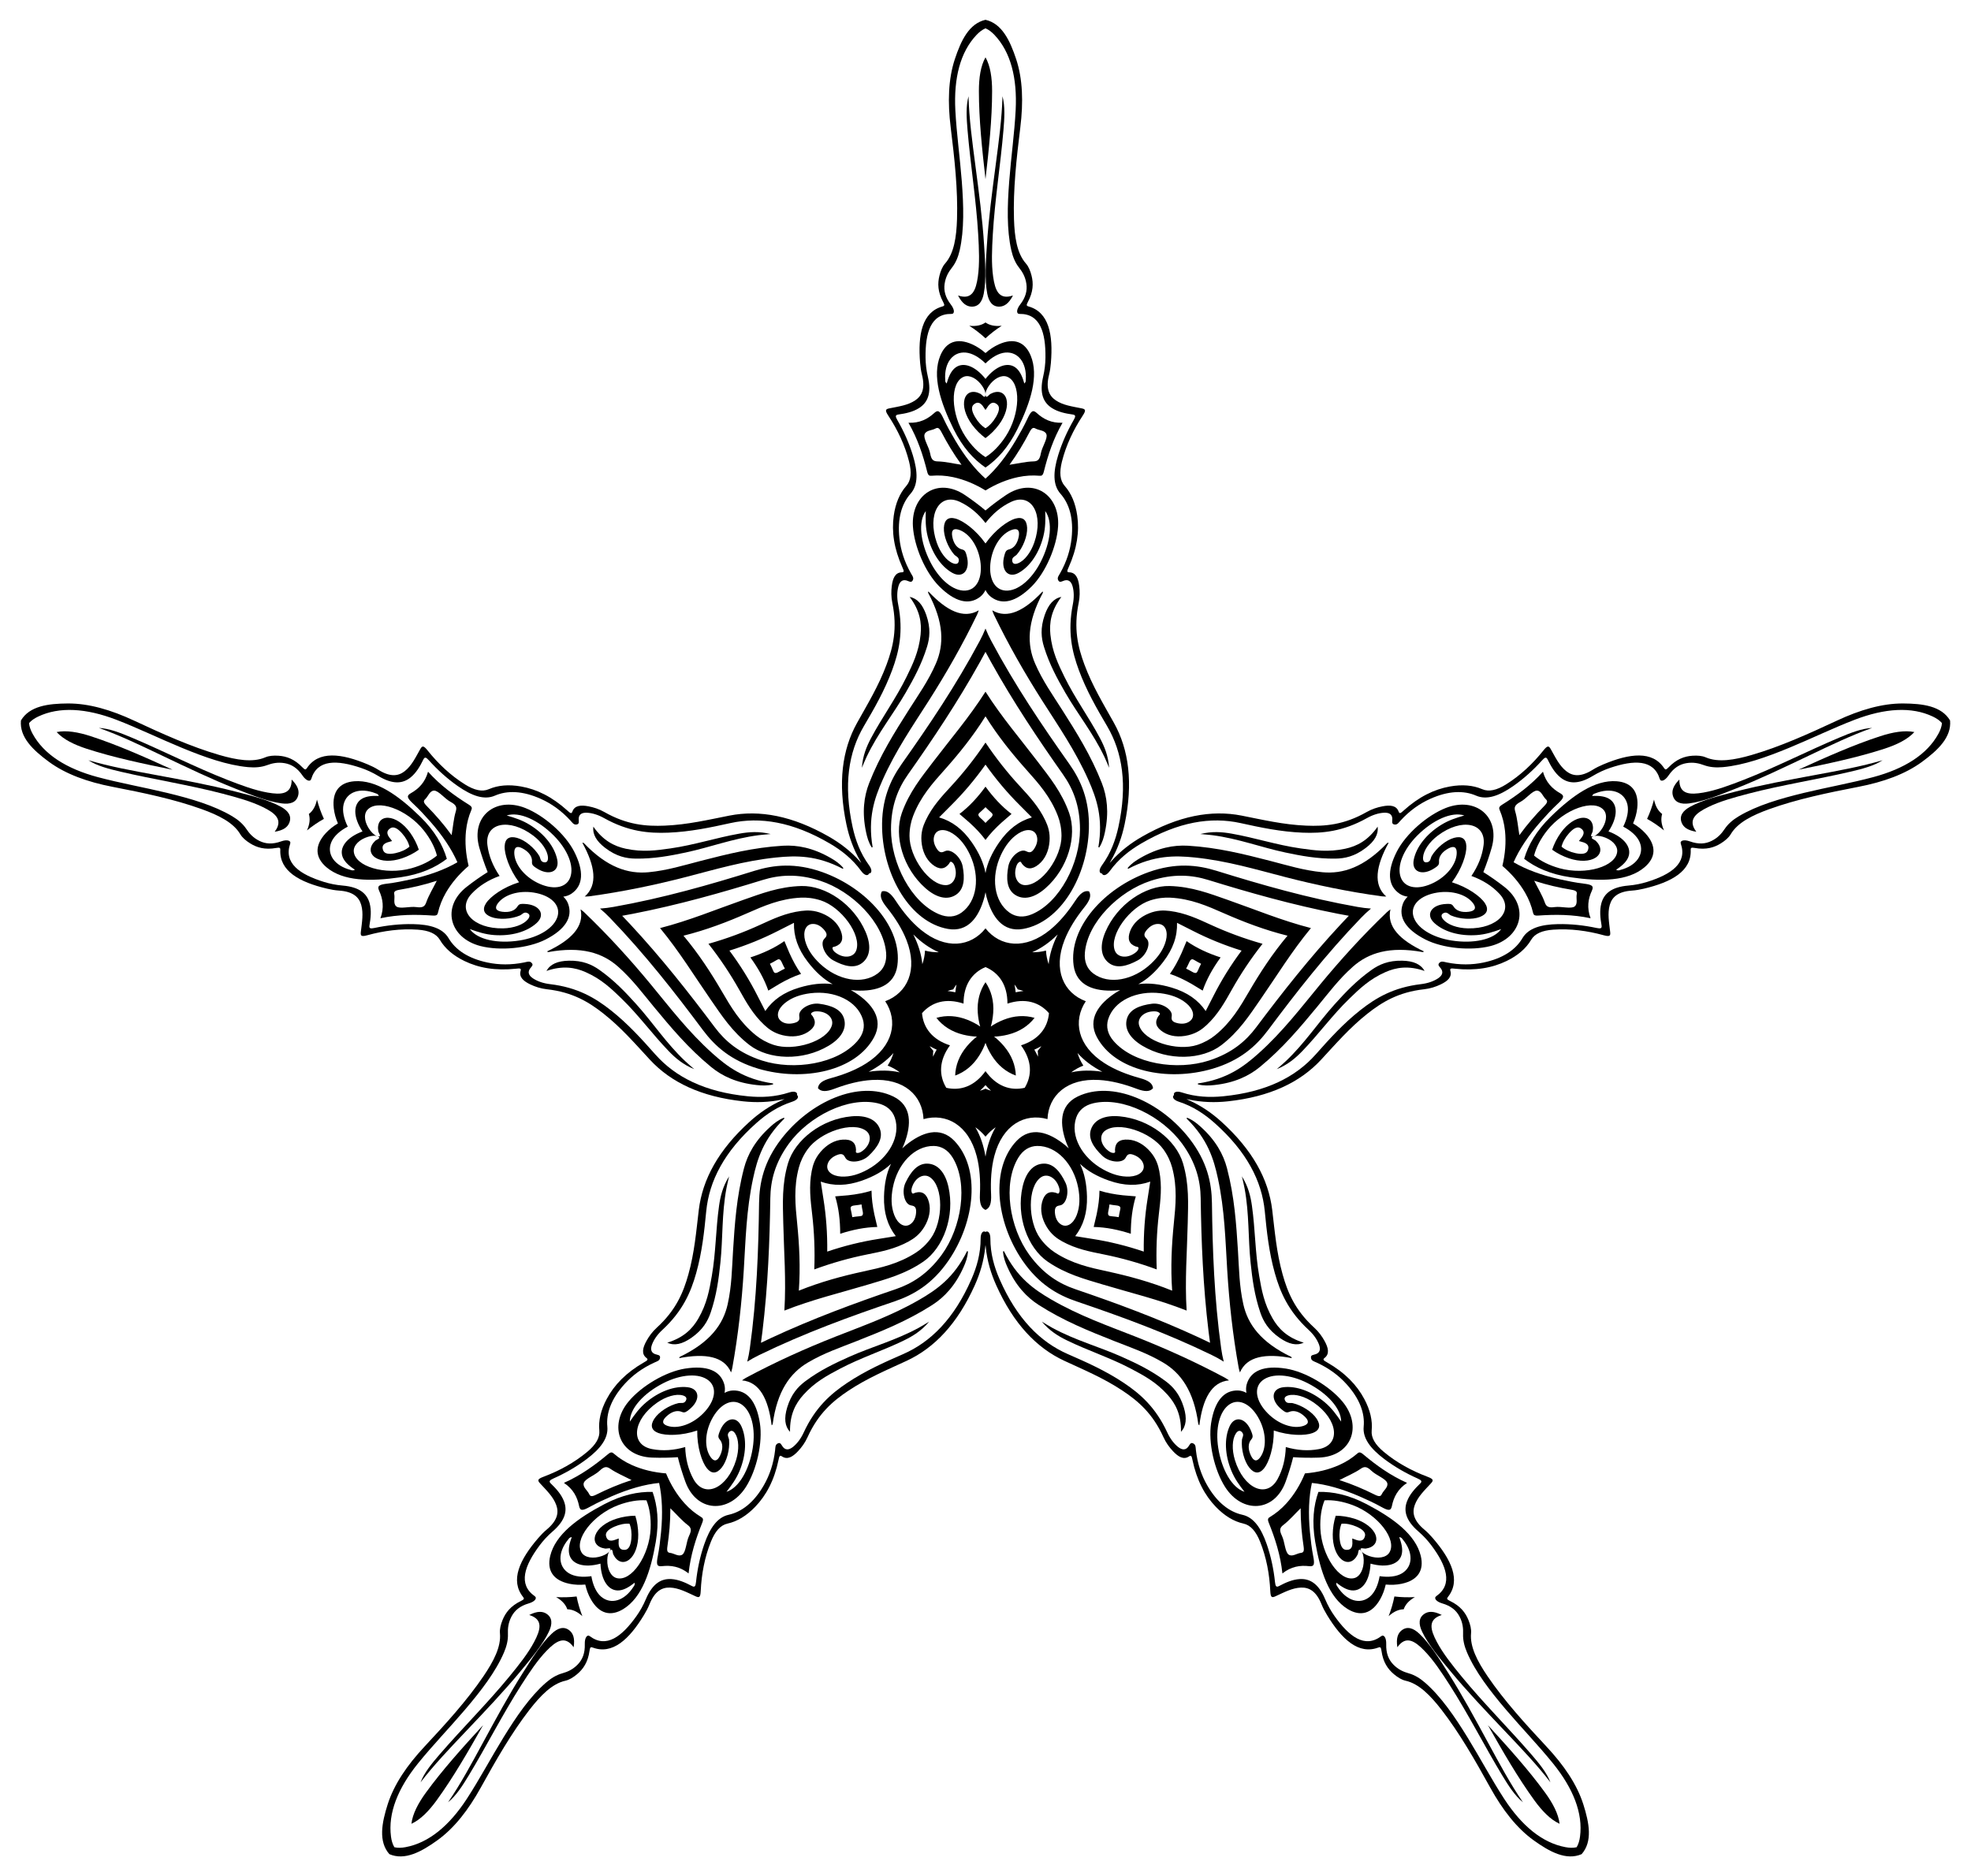 <?xml version="1.0" encoding="utf-8"?>

<!DOCTYPE svg PUBLIC "-//W3C//DTD SVG 1.1//EN" "http://www.w3.org/Graphics/SVG/1.1/DTD/svg11.dtd">
<svg version="1.1" id="Layer_1" xmlns="http://www.w3.org/2000/svg" xmlns:xlink="http://www.w3.org/1999/xlink" x="0px" y="0px"
	 viewBox="0 0 1716.727 1634.519" enable-background="new 0 0 1716.727 1634.519" xml:space="preserve">
<g>
	<path d="M858.363,17.259c14.28,3.214,21.323,17.99,26.733,34.347c5.712,17.325,6.299,37.414,3.597,59.352
		c-3.345,27.099-6.344,54.39-5.518,80.008c0.508,15.511,2.529,29.671,10.398,38.614
		c2.351,2.669,3.867,6.423,4.913,10.594c1.677,6.708,1.544,14.013-3.203,22.872
		c-1.458,2.72-1.241,3.429,0.426,3.884c17.879,4.905,21.686,24.514,19.6,49.341
		c-0.282,3.335-0.738,6.827-1.616,10.316c-2.94,11.699-0.062,18.17,5.863,22.182
		c6.407,4.32,14.382,5.324,22.372,6.947c3.402,0.692,4.35,1.456,1.091,6.403
		c-8.068,12.241-14.537,25.755-18.126,40.165c-2.29,9.227-1.753,16.28,2.481,21.068
		c5.725,6.466,9.395,15.139,10.904,25.946c1.909,13.774-0.116,28.456-7.533,44.998
		c-1.198,2.67-1.894,4.241,0.486,4.288c5.767,0.116,7.915,5.187,8.753,11.885
		c0.568,4.562,0.629,9.47-0.461,14.741c-4.61,22.332-0.618,38.574,4.981,53.683
		c6.918,18.633,16.545,34.395,25.733,50.872c13.026,23.407,16.838,52.264,9.315,88.207
		c-2.275,10.829-6,21.68-12.23,32.323c-0.32,0.546-0.588,1.028-0.797,1.458
		c0.344-0.332,0.72-0.736,1.14-1.209c8.197-9.214,17.366-16.11,26.962-21.62
		c31.859-18.262,60.482-23.554,86.768-18.399c18.51,3.647,36.475,7.932,56.334,8.754
		c16.1,0.657,32.781-0.567,52.595-11.851c4.676-2.665,9.363-4.123,13.877-4.993
		c6.629-1.273,12.116-0.797,14.008,4.652c0.78,2.249,2.059,1.103,4.228-0.862
		c13.44-12.166,26.778-18.629,40.468-21.069c10.744-1.904,20.127-1.094,28.046,2.352
		c5.862,2.547,12.736,0.878,20.804-4.151c12.595-7.867,23.448-18.195,32.597-29.651
		c3.697-4.628,4.717-3.963,6.426-0.941c4.012,7.097,7.431,14.372,13.52,19.13
		c5.647,4.395,12.69,5.133,22.908-1.279c3.047-1.914,6.226-3.426,9.311-4.725
		c22.968-9.656,42.793-12.095,52.983,3.393c0.948,1.444,1.689,1.432,3.825-0.795
		c6.96-7.252,13.865-9.636,20.763-10.114c4.291-0.294,8.33-0.012,11.594,1.399
		c10.937,4.72,25.028,2.266,39.937-2.044c24.619-7.13,49.648-18.416,74.387-29.972
		c20.029-9.349,39.316-14.999,57.559-14.92c17.228,0.09,33.457,2.223,40.927,14.811
		c1.356,14.575-10.52,25.839-24.405,36.038c-14.711,10.786-33.637,17.552-55.335,21.762
		c-26.806,5.193-53.689,10.774-77.797,19.476c-14.595,5.277-27.437,11.574-33.511,21.821
		c-1.812,3.06-4.913,5.662-8.558,7.946c-5.862,3.668-12.85,5.799-22.743,4.022
		c-3.038-0.546-3.644-0.121-3.562,1.605c0.86,18.52-16.613,28.2-40.87,33.888
		c-3.259,0.762-6.721,1.408-10.31,1.651c-12.035,0.819-17.3,5.556-19.285,12.431
		c-2.129,7.428-0.619,15.324,0.307,23.423c0.393,3.45-0.041,4.587-5.752,3.016
		c-14.135-3.89-28.986-5.867-43.8-4.828c-9.482,0.673-16.025,3.364-19.27,8.87
		c-4.381,7.443-11.495,13.613-21.307,18.388c-12.51,6.072-27.099,8.683-45.123,6.741
		c-2.909-0.315-4.619-0.491-3.928,1.788c1.672,5.521-2.487,9.131-8.598,11.998
		c-4.163,1.949-8.812,3.524-14.162,4.117c-22.663,2.517-36.877,11.332-49.516,21.326
		c-15.584,12.338-27.599,26.364-40.43,40.194c-18.236,19.622-44.503,32.164-81.011,36.117
		c-11.002,1.182-22.473,0.993-34.521-1.643c-0.618-0.135-1.159-0.241-1.633-0.308
		c0.422,0.225,0.922,0.457,1.502,0.711c11.296,4.948,20.688,11.538,28.894,18.961
		c27.213,24.657,41.091,50.243,44.311,76.836c2.251,18.731,3.728,37.141,9.083,56.282
		c4.351,15.514,10.668,31.001,27.524,46.358c3.979,3.624,6.815,7.631,9.037,11.655
		c3.259,5.911,4.502,11.277-0.096,14.76c-1.898,1.437-0.412,2.299,2.127,3.755
		c15.723,9.023,25.992,19.711,32.544,31.976c5.131,9.63,7.26,18.804,6.43,27.4
		c-0.611,6.362,3.101,12.384,10.377,18.503c11.374,9.548,24.551,16.678,38.273,21.84
		c5.544,2.086,5.227,3.261,2.881,5.821c-5.51,6.008-11.372,11.509-14.016,18.77
		c-2.435,6.729-0.96,13.655,8.295,21.392c2.762,2.306,5.183,4.863,7.371,7.396
		c16.281,18.86,24.727,36.961,13.145,51.438c-1.081,1.348-0.84,2.049,1.938,3.392
		c9.048,4.378,13.448,10.209,16.035,16.622c1.606,3.99,2.586,7.918,2.253,11.459
		c-1.109,11.86,5.579,24.503,14.285,37.351c14.389,21.211,32.857,41.527,51.491,61.484
		c15.081,16.159,26.414,32.757,31.976,50.131c5.238,16.413,8.225,32.506-1.439,43.501
		c-13.443,5.793-27.825-2.021-41.816-12.074c-14.804-10.658-27.088-26.566-37.796-45.902
		c-13.222-23.89-26.837-47.732-42.563-67.971c-9.528-12.25-19.486-22.518-31.108-25.128
		c-3.47-0.777-6.903-2.923-10.202-5.683c-5.3-4.442-9.486-10.429-10.853-20.387
		c-0.419-3.058-1.011-3.503-2.627-2.892c-17.348,6.541-31.953-7.085-44.859-28.397
		c-1.732-2.864-3.416-5.956-4.756-9.296c-4.498-11.193-10.63-14.736-17.782-14.5
		c-7.722,0.271-14.765,4.146-22.182,7.53c-3.159,1.44-4.375,1.379-4.646-4.539
		c-0.668-14.645-3.378-29.381-8.944-43.148c-3.571-8.81-8.151-14.201-14.39-15.586
		c-8.432-1.867-16.499-6.726-24.072-14.582c-9.641-10.021-16.632-23.09-20.355-40.832
		c-0.6-2.864-0.961-4.544-2.914-3.183c-4.734,3.296-9.453,0.456-14.068-4.47
		c-3.14-3.357-6.075-7.292-8.292-12.196c-9.397-20.776-22.173-31.571-35.584-40.503
		c-16.55-11.008-33.602-18.101-50.72-26.03c-24.297-11.28-44.342-32.385-59.383-65.886
		c-4.524-10.098-7.889-21.066-9.105-33.339c-0.062-0.63-0.129-1.177-0.212-1.648
		c-0.083,0.471-0.15,1.018-0.212,1.648c-1.215,12.273-4.58,23.241-9.105,33.339
		c-15.041,33.501-35.086,54.606-59.383,65.886c-17.119,7.929-34.171,15.022-50.72,26.03
		c-13.411,8.932-26.187,19.726-35.584,40.503c-2.217,4.904-5.151,8.839-8.292,12.196
		c-4.615,4.926-9.334,7.767-14.068,4.47c-1.953-1.361-2.314,0.319-2.914,3.183
		c-3.723,17.742-10.714,30.811-20.355,40.832c-7.573,7.856-15.64,12.716-24.072,14.582
		c-6.239,1.385-10.82,6.776-14.391,15.586c-5.566,13.768-8.275,28.503-8.944,43.148
		c-0.271,5.917-1.486,5.979-4.646,4.539c-7.417-3.383-14.46-7.259-22.182-7.53
		c-7.152-0.236-13.284,3.307-17.782,14.5c-1.34,3.339-3.023,6.431-4.756,9.296
		c-12.906,21.312-27.511,34.938-44.859,28.397c-1.616-0.612-2.208-0.166-2.627,2.892
		c-1.368,9.958-5.553,15.945-10.853,20.387c-3.299,2.76-6.732,4.906-10.202,5.683
		c-11.623,2.61-21.58,12.877-31.108,25.128c-15.726,20.239-29.341,44.081-42.563,67.971
		c-10.708,19.336-22.992,35.244-37.796,45.902c-13.991,10.053-28.374,17.867-41.816,12.074
		c-9.664-10.994-6.677-27.088-1.439-43.501c5.562-17.373,16.896-33.971,31.976-50.131
		c18.634-19.957,37.102-40.274,51.491-61.484c8.706-12.848,15.394-25.491,14.285-37.351
		c-0.333-3.541,0.647-7.468,2.252-11.459c2.587-6.413,6.987-12.244,16.035-16.622
		c2.779-1.343,3.019-2.044,1.938-3.392c-11.582-14.477-3.136-32.579,13.145-51.438
		c2.189-2.533,4.609-5.089,7.371-7.396c9.255-7.737,10.73-14.663,8.295-21.392
		c-2.644-7.261-8.506-12.761-14.016-18.77c-2.346-2.56-2.663-3.735,2.881-5.821
		c13.722-5.161,26.899-12.291,38.273-21.84c7.276-6.119,10.987-12.141,10.377-18.503
		c-0.831-8.596,1.298-17.77,6.429-27.4c6.552-12.265,16.82-22.953,32.544-31.976
		c2.539-1.455,4.025-2.318,2.127-3.755c-4.598-3.483-3.355-8.849-0.096-14.76
		c2.222-4.024,5.058-8.031,9.037-11.655c16.856-15.357,23.174-30.844,27.524-46.358
		c5.355-19.141,6.832-37.551,9.083-56.282c3.22-26.593,17.098-52.179,44.311-76.836
		c8.206-7.423,17.597-14.013,28.894-18.961c0.58-0.254,1.08-0.486,1.502-0.711
		c-0.474,0.066-1.015,0.172-1.633,0.308c-12.048,2.637-23.519,2.826-34.521,1.643
		c-36.509-3.953-62.776-16.495-81.011-36.117c-12.831-13.831-24.846-27.856-40.43-40.194
		c-12.639-9.994-26.853-18.81-49.516-21.326c-5.349-0.593-9.998-2.168-14.162-4.117
		c-6.111-2.867-10.271-6.477-8.598-11.998c0.691-2.278-1.018-2.102-3.928-1.788
		c-18.024,1.942-32.614-0.669-45.123-6.741c-9.812-4.775-16.926-10.945-21.307-18.388
		c-3.245-5.506-9.788-8.196-19.27-8.87c-14.814-1.039-29.665,0.938-43.8,4.828
		c-5.711,1.571-6.145,0.434-5.752-3.016c0.926-8.1,2.435-15.995,0.307-23.423
		c-1.985-6.875-7.25-11.611-19.285-12.431c-3.59-0.242-7.051-0.888-10.31-1.651
		c-24.257-5.688-41.729-15.368-40.87-33.888c0.082-1.726-0.524-2.151-3.562-1.605
		c-9.893,1.776-16.881-0.354-22.743-4.022c-3.644-2.284-6.746-4.886-8.558-7.946
		c-6.074-10.247-18.916-16.544-33.511-21.821c-24.108-8.702-50.991-14.283-77.797-19.476
		c-21.699-4.209-40.624-10.975-55.335-21.762c-13.885-10.2-25.761-21.464-24.405-36.038
		c7.47-12.588,23.699-14.72,40.927-14.811c18.242-0.079,37.53,5.571,57.559,14.92
		c24.739,11.555,49.768,22.841,74.387,29.972c14.909,4.31,29,6.764,39.937,2.044
		c3.264-1.411,7.303-1.693,11.594-1.399c6.898,0.478,13.804,2.862,20.763,10.114
		c2.136,2.228,2.877,2.24,3.825,0.795c10.19-15.489,30.015-13.049,52.983-3.393
		c3.085,1.299,6.265,2.811,9.311,4.725c10.218,6.411,17.261,5.674,22.908,1.279
		c6.088-4.758,9.508-12.033,13.52-19.13c1.71-3.022,2.729-3.687,6.426,0.941
		c9.149,11.455,20.002,21.784,32.597,29.651c8.067,5.029,14.942,6.698,20.804,4.151
		c7.919-3.446,17.302-4.256,28.046-2.352c13.69,2.441,27.028,8.904,40.468,21.069
		c2.169,1.965,3.448,3.112,4.228,0.862c1.892-5.449,7.379-5.925,14.008-4.652c4.514,0.87,9.201,2.328,13.877,4.993
		c19.814,11.285,36.495,12.508,52.595,11.851c19.859-0.822,37.824-5.107,56.334-8.754
		c26.287-5.156,54.909,0.137,86.768,18.399c9.596,5.51,18.765,12.406,26.962,21.62
		c0.42,0.473,0.796,0.876,1.14,1.209c-0.209-0.43-0.477-0.912-0.797-1.458
		c-6.231-10.643-9.955-21.495-12.23-32.323c-7.523-35.943-3.712-64.8,9.315-88.207
		c9.189-16.477,18.815-32.238,25.733-50.872c5.599-15.109,9.591-31.351,4.981-53.683
		c-1.089-5.271-1.028-10.179-0.461-14.741c0.838-6.698,2.986-11.77,8.753-11.885
		c2.38-0.047,1.685-1.618,0.486-4.288c-7.417-16.542-9.442-31.224-7.533-44.998
		c1.509-10.807,5.179-19.48,10.904-25.946c4.234-4.788,4.77-11.842,2.481-21.068
		c-3.59-14.41-10.059-27.924-18.126-40.165c-3.259-4.946-2.312-5.71,1.091-6.403
		c7.989-1.622,15.965-2.627,22.372-6.947c5.925-4.013,8.803-10.483,5.863-22.182
		c-0.879-3.489-1.334-6.98-1.616-10.316c-2.086-24.828,1.721-44.436,19.6-49.341
		c1.667-0.455,1.884-1.163,0.426-3.884c-4.747-8.86-4.879-16.164-3.203-22.872
		c1.046-4.172,2.562-7.926,4.913-10.594c7.869-8.943,9.889-23.102,10.398-38.614
		c0.826-25.617-2.173-52.909-5.518-80.008c-2.702-21.937-2.115-42.027,3.597-59.352
		C837.04,35.249,844.083,20.474,858.363,17.259z M959.821,760.98c-2.511-0.107-2.936-3.171-0.082-7.094
		c7.768-10.672,11.87-21.995,14.381-33.435c8.015-36.661,3.563-65.033-9.792-87.794
		c-9.089-15.463-18.021-30.922-24.667-48.875c-5.929-16.044-9.954-33.458-5.238-57.236
		c1.144-5.763,1.06-11.081-0.164-15.601c-1.266-4.652-3.989-6.822-8.699-4.649
		c-2.213,1.022-3.277,0.649-4.035-1.218c-0.784-1.947,0.723-3.741,1.768-5.582
		c5.826-10.288,8.957-20.434,10.051-30.536c1.852-17.262-1.923-30.06-9.705-38.861
		c-6.695-7.582-6.409-18.989-2.046-33.304c3.285-10.751,7.916-21.086,13.543-30.824
		c1.832-3.171,1.877-4.465-0.799-4.845c-6.621-0.936-12.879-2.299-18.163-5.672
		c-7.355-4.714-11-12.671-7.626-27.166c1.348-5.779,1.972-11.386,2.037-16.67
		c0.252-21.864-4.569-38.427-22.57-38.137c-2.981,0.046-2.801-3.86,0.446-8.052
		c4.964-6.405,6.372-12.24,5.505-18.199c-0.891-6.072-3.433-10.335-6.406-14.096
		c-3.171-4.015-5.338-9.066-6.705-15.061c-4.067-17.901-3.478-38.816-1.828-60.237
		c1.595-20.646,4.566-41.774,5.609-61.907c1.425-27.854-4.232-50.527-18.474-65.517
		c-2.334-2.449-4.884-4.504-7.798-5.733c-2.914,1.228-5.464,3.284-7.798,5.733
		c-14.242,14.99-19.899,37.662-18.474,65.517c1.044,20.134,4.015,41.262,5.609,61.907
		c1.65,21.421,2.239,42.336-1.828,60.237c-1.368,5.994-3.534,11.046-6.705,15.061
		c-2.972,3.761-5.514,8.023-6.406,14.096c-0.866,5.959,0.541,11.794,5.505,18.199
		c3.247,4.191,3.427,8.097,0.446,8.052c-18.002-0.29-22.822,16.273-22.57,38.137
		c0.065,5.285,0.688,10.892,2.037,16.67c3.375,14.495-0.271,22.452-7.626,27.166
		c-5.284,3.373-11.542,4.735-18.163,5.672c-2.676,0.38-2.631,1.675-0.799,4.845
		c5.628,9.738,10.258,20.073,13.543,30.824c4.364,14.315,4.65,25.722-2.046,33.304
		c-7.782,8.802-11.557,21.6-9.705,38.861c1.094,10.102,4.225,20.247,10.051,30.536
		c1.044,1.841,2.552,3.635,1.768,5.582c-0.758,1.867-1.823,2.24-4.035,1.218c-4.71-2.173-7.433-0.003-8.699,4.649
		c-1.223,4.521-1.308,9.839-0.164,15.601c4.716,23.778,0.691,41.192-5.238,57.236
		c-6.646,17.953-15.578,33.412-24.667,48.875c-13.355,22.76-17.807,51.133-9.792,87.794
		c2.511,11.44,6.613,22.762,14.381,33.435c2.854,3.924,2.429,6.987-0.082,7.094
		c-0.878,2.355-3.922,1.812-6.773-2.114c-7.75-10.686-17.25-18.086-27.354-24.009
		c-32.389-18.952-60.749-23.485-86.523-17.817c-17.515,3.866-34.978,7.584-54.105,8.357
		c-17.091,0.681-34.896-0.872-56.053-12.705c-5.127-2.869-10.211-4.432-14.889-4.666
		c-4.815-0.234-7.721,1.686-7.11,6.837c0.288,2.42-0.396,3.318-2.405,3.462c-2.094,0.144-3.334-1.844-4.762-3.406
		c-7.984-8.72-16.666-14.833-25.935-18.995c-15.844-7.096-29.183-7.46-39.958-2.779
		c-9.28,4.025-20.04,0.228-32.306-8.346c-9.209-6.446-17.608-14.044-25.13-22.406
		c-2.449-2.722-3.666-3.165-4.855-0.737c-2.936,6.008-6.166,11.538-11.007,15.521
		c-6.756,5.538-15.45,6.546-28.193-1.142c-5.079-3.068-10.219-5.394-15.225-7.088
		c-20.716-6.996-37.958-7.53-43.245,9.681c-0.878,2.849-4.537,1.471-7.52-2.912
		c-4.558-6.7-9.672-9.842-15.607-10.86c-6.051-1.029-10.89,0.072-15.385,1.736
		c-4.798,1.775-10.272,2.275-16.396,1.723c-18.282-1.663-37.991-8.687-57.854-16.875
		c-19.142-7.896-38.318-17.251-57.144-24.465c-26.051-9.962-49.361-11.589-68.019-2.676
		c-3.05,1.463-5.793,3.253-7.862,5.645c0.268,3.151,1.435,6.211,3.042,9.188
		c9.855,18.177,29.67,30.563,56.601,37.816c19.471,5.229,40.483,8.932,60.611,13.796
		c20.883,5.05,40.956,10.953,56.724,20.353c5.278,3.153,9.413,6.774,12.252,11.031
		c2.658,3.989,5.927,7.724,11.427,10.448c5.399,2.665,11.384,3.13,19.009,0.388
		c4.99-1.793,8.76-0.757,7.795,2.064c-5.839,17.031,8.424,26.734,29.296,33.251
		c5.046,1.572,10.571,2.711,16.484,3.215c14.829,1.27,21.27,7.196,23.48,15.647
		c1.575,6.068,0.937,12.44-0.219,19.027c-0.465,2.662,0.78,3.02,4.361,2.257c11-2.343,22.261-3.553,33.5-3.355
		c14.963,0.273,25.9,3.526,31.042,12.237c5.966,10.12,16.971,17.666,33.96,21.239
		c9.945,2.081,20.562,2.238,32.147-0.123c2.073-0.424,4.245-1.304,5.855,0.044
		c1.541,1.298,1.567,2.426-0.089,4.214c-3.522,3.808-2.299,7.069,1.733,9.71c3.921,2.561,8.953,4.284,14.787,4.977
		c24.072,2.863,39.389,12.072,52.816,22.669c15.02,11.868,26.963,25.14,38.86,38.563
		c17.52,19.735,43.128,32.737,80.471,36.443c11.656,1.147,23.692,0.745,36.242-3.345
		c4.614-1.502,7.396-0.151,6.722,2.27c1.969,1.563,0.512,4.291-4.104,5.788
		c-12.558,4.068-22.531,10.817-31.287,18.596c-28.033,24.948-41.108,50.519-43.682,76.782
		c-1.735,17.852-3.596,35.609-8.772,54.04c-4.634,16.464-11.613,32.918-29.405,49.383
		c-4.313,3.99-7.371,8.342-9.038,12.718c-1.71,4.507-0.782,7.864,4.305,8.874
		c2.391,0.474,3.033,1.402,2.549,3.357c-0.51,2.036-2.784,2.601-4.711,3.477
		c-10.76,4.899-19.257,11.267-26.08,18.796c-11.645,12.876-16.113,25.449-14.991,37.144
		c0.96,10.069-5.976,19.13-17.921,28.146c-8.976,6.766-18.798,12.406-29.075,16.976
		c-3.345,1.488-4.143,2.509-2.201,4.389c4.806,4.649,9.068,9.43,11.361,15.264
		c3.18,8.137,1.452,16.717-9.799,26.46c-4.487,3.882-8.288,8.052-11.446,12.289
		c-13.056,17.541-18.891,33.774-4.157,44.12c2.438,1.715-0.003,4.769-5.093,6.252
		c-7.781,2.264-12.349,6.157-15.151,11.487c-2.848,5.437-3.297,10.379-3.103,15.169
		c0.206,5.112-1.011,10.472-3.428,16.126c-7.231,16.873-20.002,33.447-33.927,49.808
		c-13.425,15.765-28.248,31.112-40.926,46.787c-17.525,21.697-26.275,43.364-23.564,63.863
		c0.449,3.353,1.304,6.515,2.939,9.222c3.079,0.719,6.351,0.555,9.678-0.054
		c20.333-3.756,38.236-18.773,53.456-42.145c10.99-16.902,21.005-35.741,31.85-53.381
		c11.256-18.3,23.073-35.567,36.886-47.658c4.63-4.046,9.352-6.859,14.277-8.243
		c4.615-1.296,9.177-3.25,13.467-7.639c4.203-4.311,6.494-9.859,6.243-17.959c-0.163-5.299,1.987-8.565,4.372-6.776
		c14.393,10.816,28.029,0.25,40.676-17.587c3.054-4.313,5.845-9.216,8.151-14.684
		c5.79-13.71,13.416-18.005,22.137-17.495c6.257,0.377,12.121,2.953,18.028,6.088
		c2.388,1.265,3.113,0.192,3.494-3.45c1.171-11.186,3.5-22.27,7.161-32.898
		c4.884-14.146,11.357-23.543,21.23-25.741c11.469-2.547,22.046-10.682,30.694-25.735
		c5.053-8.815,8.483-18.864,9.817-30.612c0.237-2.103,0.072-4.441,1.851-5.555
		c1.71-1.065,2.791-0.741,3.981,1.387c2.533,4.526,6.012,4.371,9.77,1.352c3.647-2.938,6.841-7.191,9.303-12.526
		c10.161-22.009,23.653-33.731,37.88-43.226c15.929-10.618,32.242-17.875,48.684-25.042
		c24.183-10.564,44.462-30.901,59.526-65.271c4.693-10.731,8.029-22.302,8.018-35.502
		c-0.002-4.852,2.142-7.081,4.237-5.691c2.095-1.389,4.239,0.839,4.236,5.691
		c-0.011,13.2,3.325,24.771,8.018,35.502c15.064,34.37,35.343,54.707,59.526,65.271
		c16.442,7.167,32.755,14.424,48.684,25.042c14.227,9.495,27.719,21.217,37.88,43.226
		c2.461,5.335,5.656,9.588,9.303,12.526c3.758,3.019,7.237,3.174,9.77-1.352c1.189-2.128,2.27-2.451,3.981-1.387
		c1.779,1.114,1.614,3.452,1.851,5.555c1.334,11.748,4.764,21.797,9.817,30.612
		c8.648,15.053,19.225,23.188,30.694,25.735c9.873,2.198,16.347,11.595,21.23,25.741
		c3.661,10.628,5.99,21.712,7.161,32.898c0.382,3.642,1.106,4.715,3.494,3.45
		c5.907-3.134,11.771-5.71,18.028-6.088c8.721-0.509,16.347,3.785,22.137,17.495
		c2.306,5.468,5.097,10.37,8.151,14.684c12.648,17.837,26.283,28.403,40.676,17.587
		c2.385-1.789,4.535,1.477,4.372,6.776c-0.251,8.1,2.04,13.648,6.243,17.959c4.29,4.389,8.852,6.343,13.467,7.639
		c4.925,1.384,9.647,4.197,14.277,8.243c13.813,12.091,25.63,29.358,36.886,47.658
		c10.845,17.64,20.86,36.48,31.85,53.381c15.22,23.372,33.123,38.389,53.456,42.145
		c3.328,0.609,6.599,0.773,9.678,0.054c1.635-2.707,2.49-5.868,2.939-9.222
		c2.711-20.498-6.039-42.166-23.564-63.863c-12.678-15.675-27.501-31.022-40.926-46.787
		c-13.926-16.36-26.696-32.935-33.927-49.808c-2.417-5.653-3.633-11.014-3.428-16.126
		c0.194-4.79-0.255-9.732-3.103-15.169c-2.801-5.33-7.37-9.223-15.151-11.487
		c-5.09-1.482-7.532-4.537-5.093-6.252c14.734-10.347,8.899-26.579-4.157-44.12
		c-3.158-4.237-6.959-8.407-11.446-12.289c-11.25-9.743-12.978-18.323-9.799-26.46
		c2.292-5.835,6.554-10.615,11.361-15.264c1.941-1.881,1.144-2.901-2.201-4.389
		c-10.277-4.57-20.098-10.21-29.075-16.976c-11.945-9.016-18.881-18.076-17.92-28.146
		c1.122-11.694-3.346-24.268-14.991-37.144c-6.823-7.529-15.32-13.897-26.08-18.796
		c-1.927-0.875-4.201-1.44-4.711-3.477c-0.484-1.955,0.158-2.884,2.549-3.357c5.087-1.011,6.015-4.367,4.305-8.874
		c-1.667-4.377-4.725-8.729-9.038-12.718c-17.792-16.465-24.771-32.919-29.404-49.383
		c-5.176-18.431-7.037-36.188-8.772-54.04c-2.574-26.264-15.649-51.834-43.682-76.782
		c-8.755-7.779-18.729-14.528-31.287-18.596c-4.615-1.497-6.072-4.225-4.104-5.788
		c-0.674-2.421,2.108-3.772,6.722-2.27c12.55,4.09,24.587,4.492,36.242,3.345
		c37.343-3.706,62.951-16.708,80.471-36.443c11.897-13.423,23.84-26.695,38.86-38.563
		c13.427-10.596,28.744-19.806,52.816-22.669c5.834-0.693,10.866-2.416,14.787-4.977
		c4.033-2.641,5.255-5.902,1.733-9.71c-1.656-1.789-1.63-2.917-0.089-4.214c1.609-1.348,3.782-0.468,5.855-0.044
		c11.585,2.361,22.202,2.204,32.147,0.123c16.989-3.573,27.994-11.118,33.96-21.239
		c5.142-8.711,16.079-11.964,31.041-12.237c11.239-0.198,22.5,1.012,33.501,3.355
		c3.581,0.762,4.826,0.405,4.361-2.257c-1.155-6.586-1.794-12.959-0.219-19.027
		c2.21-8.452,8.652-14.378,23.48-15.647c5.912-0.503,11.438-1.643,16.484-3.215
		c20.872-6.517,35.135-16.22,29.296-33.251c-0.965-2.821,2.806-3.857,7.795-2.064
		c7.626,2.742,13.61,2.277,19.009-0.388c5.5-2.724,8.768-6.459,11.427-10.448
		c2.838-4.256,6.973-7.878,12.252-11.031c15.768-9.4,35.842-15.303,56.724-20.353
		c20.128-4.863,41.14-8.566,60.611-13.796c26.931-7.253,46.746-19.639,56.601-37.816
		c1.607-2.977,2.775-6.037,3.042-9.188c-2.069-2.392-4.812-4.182-7.862-5.645
		c-18.657-8.913-41.968-7.286-68.019,2.676c-18.826,7.214-38.002,16.569-57.144,24.465
		c-19.863,8.189-39.572,15.212-57.854,16.875c-6.124,0.552-11.597,0.052-16.396-1.723
		c-4.495-1.665-9.335-2.765-15.385-1.736c-5.935,1.017-11.049,4.159-15.607,10.86
		c-2.983,4.383-6.642,5.761-7.52,2.912c-5.287-17.21-22.529-16.677-43.245-9.681
		c-5.006,1.694-10.146,4.02-15.225,7.088c-12.743,7.689-21.437,6.681-28.193,1.142
		c-4.841-3.983-8.07-9.514-11.007-15.521c-1.189-2.427-2.406-1.984-4.855,0.737
		c-7.522,8.361-15.921,15.959-25.13,22.406c-12.266,8.574-23.026,12.371-32.306,8.346
		c-10.775-4.681-24.114-4.316-39.958,2.779c-9.269,4.162-17.951,10.275-25.935,18.995
		c-1.428,1.562-2.668,3.55-4.763,3.406c-2.009-0.144-2.693-1.041-2.405-3.462
		c0.611-5.151-2.295-7.07-7.11-6.837c-4.678,0.234-9.762,1.797-14.889,4.666
		c-21.157,11.833-38.962,13.386-56.053,12.705c-19.128-0.773-36.591-4.49-54.105-8.357
		c-25.774-5.668-54.133-1.135-86.523,17.817c-10.104,5.923-19.605,13.323-27.354,24.009
		C963.744,762.792,960.699,763.335,959.821,760.98z"/>
	<path d="M1063.138,834.089c-6.617,9.141-12.056,18.659-15.615,28.913c-3.635-2.101-6.564-4.074-9.665-5.851
		c-6.427-3.677-12.666-6.649-18.867-8.717c3.801-5.318,7.102-11.389,10.14-18.142
		c1.465-3.261,2.674-6.579,4.38-10.415C1042.418,826.08,1052.412,830.583,1063.138,834.089z M984.921,1074.816
		c-10.739-3.469-21.471-5.7-32.323-5.916c0.875-4.106,1.847-7.502,2.578-11
		c1.511-7.249,2.41-14.101,2.46-20.637c6.233,1.972,13.027,3.235,20.388,4.038
		c3.554,0.385,7.083,0.51,11.259,0.947C986.136,1052.635,984.941,1063.531,984.921,1074.816z M731.805,1074.816
		c-0.02-11.285-1.214-22.182-4.362-32.569c4.176-0.437,7.705-0.562,11.259-0.947
		c7.361-0.803,14.155-2.066,20.388-4.038c0.051,6.537,0.949,13.389,2.46,20.637
		c0.732,3.499,1.704,6.894,2.578,11C753.277,1069.117,742.544,1071.348,731.805,1074.816z M653.588,834.089
		c10.727-3.506,20.721-8.009,29.627-14.213c1.706,3.836,2.915,7.154,4.38,10.415
		c3.038,6.753,6.339,12.824,10.14,18.142c-6.201,2.068-12.44,5.04-18.867,8.717
		c-3.101,1.777-6.03,3.751-9.665,5.851C665.644,852.748,660.206,843.23,653.588,834.089z M858.363,685.311
		c6.649,9.118,14.021,17.232,22.672,23.785c-3.121,2.808-5.903,4.984-8.552,7.384
		c-5.483,4.976-10.238,9.991-14.121,15.25c-3.883-5.259-8.638-10.274-14.121-15.25
		c-2.648-2.401-5.43-4.576-8.552-7.384C844.343,702.543,851.714,694.429,858.363,685.311z M858.363,716.906
		c1.274-1.377,2.601-2.688,4.009-3.933c3.228-2.855,2.442-3.9,0.481-5.577
		c-1.554-1.33-3.049-2.736-4.49-4.213c-1.441,1.476-2.937,2.883-4.49,4.213
		c-1.96,1.677-2.747,2.723,0.481,5.577C855.763,714.217,857.09,715.529,858.363,716.906z M1033.09,843.852
		c1.704,0.786,3.361,1.643,4.98,2.597c3.713,2.188,4.464,1.117,5.453-1.266c0.784-1.889,1.66-3.745,2.619-5.572
		c-1.849-0.914-3.649-1.902-5.394-2.969c-2.201-1.346-3.438-1.771-5.156,2.181
		C1034.843,840.548,1034.006,842.215,1033.09,843.852z M966.35,1049.256c-0.221,1.863-0.524,3.704-0.931,5.538
		c-0.934,4.207,0.317,4.59,2.889,4.795c2.038,0.163,4.075,0.421,6.109,0.769c0.298-2.041,0.681-4.058,1.157-6.047
		c0.6-2.509,0.622-3.817-3.668-4.229C970.034,1049.902,968.19,1049.621,966.35,1049.256z M750.376,1049.256
		c-1.84,0.366-3.684,0.646-5.555,0.826c-4.29,0.412-4.268,1.72-3.668,4.229c0.475,1.989,0.859,4.006,1.157,6.047
		c2.034-0.347,4.07-0.606,6.109-0.769c2.572-0.205,3.823-0.588,2.889-4.795
		C750.9,1052.959,750.597,1051.119,750.376,1049.256z M683.637,843.852c-0.916-1.637-1.753-3.304-2.502-5.028
		c-1.717-3.953-2.955-3.527-5.156-2.181c-1.745,1.067-3.545,2.054-5.394,2.969
		c0.959,1.827,1.834,3.684,2.619,5.572c0.989,2.383,1.74,3.454,5.453,1.266
		C680.276,845.495,681.933,844.638,683.637,843.852z M886.477,861.93c-0.855-1.491-1.801-2.919-2.86-4.271
		c0.454,2.247,0.795,4.511,1.031,6.789c2.239-0.48,4.498-0.855,6.775-1.118
		C889.809,862.741,888.158,862.282,886.477,861.93z M903.852,915.404c1.154-1.273,2.22-2.615,3.178-4.04
		c-1.997,1.126-4.045,2.15-6.138,3.078c1.148,1.982,2.203,4.014,3.157,6.098
		C904.11,918.825,904.037,917.113,903.852,915.404z M858.363,948.454c1.567,0.704,3.173,1.303,4.824,1.774
		c-1.688-1.551-3.295-3.182-4.824-4.887c-1.53,1.704-3.136,3.336-4.824,4.887
		C855.19,949.756,856.796,949.158,858.363,948.454z M812.875,915.404c-0.185,1.708-0.259,3.42-0.196,5.136
		c0.953-2.085,2.008-4.117,3.157-6.098c-2.094-0.928-4.142-1.952-6.138-3.078
		C810.655,912.789,811.721,914.131,812.875,915.404z M830.25,861.93c-1.682,0.352-3.333,0.811-4.946,1.401
		c2.277,0.263,4.536,0.638,6.775,1.118c0.236-2.278,0.577-4.542,1.031-6.789
		C832.051,859.011,831.104,860.439,830.25,861.93z M921.259,814.056c-6.844,6.765-14.206,12.057-22.212,15.506
		c3.985,0.104,7.982-0.393,11.984-1.429c0.252,4.127,1.014,8.082,2.344,11.839
		C914.183,831.292,916.94,822.655,921.259,814.056z M960.131,933.691c-8.549-4.418-15.857-9.785-21.611-16.333
		c1.133,3.822,2.841,7.469,5.063,10.956c-3.847,1.515-7.373,3.462-10.536,5.888
		C941.552,932.287,950.618,932.24,960.131,933.691z M858.363,1007.63c1.56-9.496,4.406-18.104,8.855-25.601
		c-3.285,2.258-6.226,5.01-8.855,8.2c-2.63-3.191-5.571-5.942-8.855-8.2
		C853.957,989.525,856.803,998.133,858.363,1007.63z M756.595,933.691c9.514-1.451,18.58-1.404,27.084,0.511
		c-3.163-2.426-6.688-4.373-10.536-5.888c2.222-3.487,3.93-7.134,5.063-10.956
		C772.452,923.906,765.145,929.272,756.595,933.691z M795.467,814.056c4.319,8.6,7.077,17.236,7.883,25.916
		c1.33-3.758,2.092-7.713,2.344-11.839c4.003,1.036,7.999,1.533,11.984,1.429
		C809.673,826.112,802.311,820.821,795.467,814.056z M858.363,808.772c12.722,16.035,34.629,19.028,56.391,1.171
		c8.153-6.71,15.331-15.347,21.882-25.332c4.282-6.523,7.798-9.055,11.911-8.114
		c2.166,3.621,0.844,7.747-4.037,13.835c-7.472,9.316-13.468,18.811-17.33,28.639
		c-10.258,26.215-0.642,46.126,18.54,53.27c-11.319,17.054-7.396,38.814,16.312,53.993
		c8.901,5.681,19.333,9.838,30.854,12.983c7.527,2.056,11.022,4.618,11.398,8.82
		c-2.774,3.179-7.107,3.197-14.405,0.436c-11.169-4.228-22.053-6.996-32.593-7.632
		c-28.102-1.655-44.067,13.643-44.933,34.094c-19.717-5.495-39.2,4.96-46.31,32.199
		c-2.652,10.221-3.383,21.427-2.813,33.356c0.37,7.794-0.986,11.909-4.867,13.566
		c-3.881-1.656-5.237-5.771-4.867-13.566c0.569-11.929-0.161-23.135-2.813-33.356
		c-7.11-27.238-26.593-37.694-46.31-32.199c-0.867-20.451-16.831-35.748-44.933-34.094
		c-10.54,0.636-21.424,3.404-32.593,7.632c-7.298,2.761-11.631,2.743-14.405-0.436
		c0.376-4.202,3.871-6.764,11.398-8.82c11.521-3.145,21.953-7.302,30.854-12.983
		c23.708-15.179,27.631-36.939,16.312-53.993c19.182-7.144,28.798-27.054,18.54-53.27
		c-3.862-9.828-9.858-19.323-17.33-28.639c-4.881-6.088-6.203-10.214-4.037-13.835
		c4.113-0.941,7.629,1.591,11.911,8.114c6.551,9.985,13.729,18.622,21.882,25.332
		C823.734,827.8,845.642,824.807,858.363,808.772z M877.482,874.31c0.05-16.301-7.393-26.858-19.119-31.822
		c-11.726,4.963-19.168,15.521-19.119,31.822c-15.488-5.085-27.828-1.269-36.172,8.35
		c1.097,12.686,8.838,23.026,24.356,28.017c-9.621,13.158-9.806,26.074-3.237,36.982
		c12.404,2.877,24.631-1.29,34.172-14.507c9.541,13.217,21.768,17.384,34.172,14.507
		c6.569-10.908,6.385-23.824-3.237-36.982c15.518-4.99,23.259-15.331,24.356-28.017
		C905.31,873.041,892.97,869.225,877.482,874.31z M858.363,855.68c4.973,7.33,7.456,16.333,6.718,26.617
		c-0.317,4.302-1.015,8.319-2.106,11.979c3.144-2.168,6.748-4.073,10.742-5.704
		c9.553-3.879,18.882-4.3,27.39-1.835c-5.435,6.995-13.229,12.138-23.238,14.615
		c-4.189,1.028-8.225,1.605-12.043,1.699c3.033,2.32,5.959,5.159,8.744,8.453c6.641,7.887,9.924,16.629,10.21,25.483
		c-8.332-3.007-15.632-8.831-21.08-17.584c-2.272-3.667-4.068-7.327-5.337-10.929
		c-1.269,3.602-3.065,7.262-5.337,10.929c-5.448,8.754-12.748,14.577-21.08,17.584
		c0.285-8.853,3.568-17.596,10.21-25.483c2.785-3.294,5.711-6.133,8.744-8.453
		c-3.818-0.094-7.854-0.671-12.043-1.699c-10.009-2.477-17.803-7.62-23.238-14.615
		c8.508-2.465,17.837-2.044,27.39,1.835c3.994,1.631,7.598,3.536,10.742,5.704
		c-1.09-3.66-1.789-7.676-2.106-11.979C850.907,872.012,853.39,863.01,858.363,855.68z"/>
	<path d="M1291.966,759.739c6.132,3.827,12.218,8.116,18.292,12.85c22.37,17.52,14.956,44.584-11.932,51.561
		c-17.079,4.382-41.452,2.112-56.736-5.633c-17.157-8.731-23.902-19.408-19.73-31.08
		c0.859-2.38,2.292-4.451,4.23-6.293c-2.65-0.351-5.027-1.184-7.121-2.605
		c-10.237-6.99-11.056-19.593-2.307-36.741c7.812-15.25,26.197-31.412,42.59-37.906
		c25.854-10.16,47.759,7.378,39.96,34.7C1297.08,745.991,1294.677,753.038,1291.966,759.739z M1126.344,1269.468
		c-1.745,7.014-3.943,14.128-6.568,21.368c-9.75,26.689-37.78,28.001-52.725,4.585
		c-9.445-14.889-14.818-38.771-12.175-55.7c3.002-19.016,11.072-28.73,23.462-28.368
		c2.529,0.081,4.942,0.804,7.292,2.078c-0.485-2.629-0.427-5.147,0.277-7.577
		c3.485-11.896,15.217-16.569,34.23-13.548c16.918,2.718,37.97,15.208,49.212,28.792
		c17.652,21.449,7.742,47.702-20.654,48.727C1140.999,1270.084,1133.554,1269.977,1126.344,1269.468z
		 M590.382,1269.468c-7.21,0.508-14.655,0.616-22.352,0.357c-28.396-1.026-38.306-27.279-20.654-48.727
		c11.241-13.584,32.294-26.074,49.212-28.792c19.013-3.021,30.745,1.652,34.23,13.548
		c0.704,2.431,0.762,4.948,0.277,7.577c2.35-1.274,4.763-1.997,7.292-2.078
		c12.39-0.362,20.461,9.352,23.462,28.368c2.643,16.929-2.73,40.811-12.175,55.7
		c-14.944,23.416-42.975,22.104-52.725-4.585C594.326,1283.597,592.127,1276.483,590.382,1269.468z M424.761,759.739
		c-2.711-6.7-5.114-13.748-7.246-21.147c-7.799-27.323,14.106-44.86,39.96-34.7
		c16.393,6.494,34.777,22.656,42.59,37.906c8.749,17.149,7.93,29.751-2.307,36.741
		c-2.094,1.421-4.471,2.254-7.121,2.605c1.938,1.842,3.371,3.913,4.23,6.293
		c4.173,11.672-2.572,22.349-19.73,31.08c-15.284,7.745-39.658,10.015-56.736,5.633
		c-26.888-6.977-34.302-34.041-11.932-51.561C412.543,767.855,418.629,763.565,424.761,759.739z M858.363,444.708
		c5.534-4.649,11.495-9.112,17.873-13.426c23.575-15.861,47.024-0.447,45.35,27.281
		c-1.11,17.597-10.801,40.076-22.89,52.219c-13.606,13.62-25.845,16.735-35.656,9.159
		c-1.998-1.553-3.525-3.555-4.678-5.967c-1.153,2.412-2.679,4.415-4.678,5.967
		c-9.812,7.576-22.05,4.46-35.656-9.159c-12.089-12.143-21.78-34.622-22.89-52.219
		c-1.673-27.728,21.775-43.142,45.35-27.281C846.869,435.596,852.829,440.059,858.363,444.708z M1141.813,808.526
		c-16.866,20.417-29.879,41.805-44.033,62.237c-9.651,13.929-18.683,27.998-33.98,39.743
		c-16.813,12.849-46.147,13.997-68.73,0.578c-10.78-6.432-16.067-14.768-13.525-23.603
		c2.399-8.237,11.135-11.655,21.762-13.043c8.223-1.056,17.865,4.79,17.299,10.328
		c-0.265,2.495-0.851,4.928,3.846,6.297c5.08,1.47,9.354,0.704,12.2-1.681
		c4.488-3.787,2.78-10.355-3.509-15.491c-6.262-5.095-13.947-7.541-22.252-8.603
		c-20.975-2.651-40.709,6.602-45.691,22.699c-1.97,6.431-0.478,12.896,4.728,18.926
		c17.365,20.015,55.323,25.977,83.191,16.973c19.924-6.478,32.031-16.933,41.016-28.912
		c22.643-30.215,46.499-60.573,74.034-90.161c2.191-2.353,4.398-4.704,6.649-7.011
		c-3.178-0.543-6.345-1.147-9.501-1.764c-39.667-7.752-76.812-18.291-112.89-29.426
		c-14.31-4.41-30.25-5.752-50.176,0.718c-27.838,9.095-55.042,36.23-57.327,62.63
		c-0.667,7.939,1.925,14.046,7.299,18.091c13.492,10.094,34.896,5.981,50.307-8.493
		c6.095-5.741,10.874-12.236,12.945-20.039c2.069-7.852-0.41-14.169-6.266-14.595
		c-3.704-0.257-7.613,1.636-10.858,5.811c-2.996,3.868-1.092,5.492,0.589,7.355
		c3.712,4.147-0.651,14.544-7.925,18.523c-9.413,5.123-18.49,7.494-25.272,2.24
		c-7.249-5.654-7.871-15.505-2.931-27.045c10.383-24.13,34.789-40.443,55.944-39.931
		c19.279,0.51,34.855,6.583,50.85,12.18C1093.069,792.268,1116.168,801.922,1141.813,808.526z M1033.545,1141.742
		c-24.629-9.732-48.992-15.498-72.798-22.645c-16.23-4.874-32.401-9.117-48.298-20.036
		c-17.416-12.02-27.572-39.563-21.789-65.187c2.786-12.24,9.08-19.844,18.268-20.157
		c8.575-0.264,14.525,6.989,19.129,16.666c3.545,7.494,0.965,18.471-4.476,19.644
		c-2.455,0.519-4.95,0.714-4.8,5.604c0.172,5.285,2.221,9.114,5.369,11.083c4.988,3.098,10.707-0.555,13.648-8.124
		c2.91-7.53,2.862-15.594,1.306-23.821c-3.96-20.768-18.859-36.676-35.707-36.441
		c-6.725,0.114-12.413,3.531-16.539,10.345c-13.669,22.7-7.61,60.643,9.565,84.364
		c12.318,16.947,26.003,25.23,40.172,30.074c35.733,12.198,71.978,25.505,108.626,42.549
		c2.915,1.356,5.833,2.729,8.723,4.157c-0.465-3.19-0.869-6.388-1.258-9.58
		c-4.885-40.122-6.34-78.705-6.899-116.458c-0.228-14.972-3.877-30.547-16.188-47.499
		c-17.253-23.665-51.466-41.153-77.279-35.167c-7.756,1.818-12.763,6.172-14.95,12.533
		c-5.431,15.951,5.095,35.037,23.623,45.22c7.343,4.022,14.998,6.561,23.058,6.119
		c8.107-0.459,13.349-4.768,11.944-10.47c-0.9-3.603-3.908-6.735-8.882-8.531
		c-4.604-1.654-5.561,0.659-6.813,2.833c-2.797,4.812-14.033,3.875-20.065-1.813
		c-7.781-7.369-12.841-15.269-9.94-23.343c3.137-8.641,12.314-12.277,24.816-11.145
		c26.158,2.418,49.214,20.589,55.264,40.866c5.472,18.492,4.51,35.184,4.13,52.125
		C1033.945,1090.358,1031.9,1115.31,1033.545,1141.742z M683.181,1141.742c1.645-26.431-0.4-51.383-0.959-76.233
		c-0.38-16.942-1.342-33.633,4.13-52.125c6.05-20.278,29.106-38.448,55.264-40.866
		c12.502-1.133,21.679,2.504,24.816,11.145c2.901,8.074-2.158,15.974-9.94,23.343
		c-6.032,5.688-17.268,6.625-20.065,1.813c-1.252-2.174-2.209-4.487-6.813-2.833
		c-4.974,1.797-7.981,4.928-8.882,8.531c-1.405,5.702,3.837,10.011,11.944,10.47
		c8.061,0.441,15.715-2.097,23.058-6.119c18.528-10.184,29.054-29.27,23.623-45.22
		c-2.187-6.361-7.194-10.714-14.95-12.533c-25.813-5.985-60.026,11.502-77.279,35.167
		c-12.311,16.952-15.96,32.526-16.188,47.499c-0.559,37.754-2.014,76.337-6.899,116.458
		c-0.389,3.192-0.793,6.39-1.259,9.58c2.89-1.428,5.807-2.801,8.723-4.157
		c36.648-17.044,72.893-30.351,108.626-42.549c14.169-4.843,27.854-13.127,40.171-30.074
		c17.175-23.721,23.235-61.664,9.565-84.364c-4.126-6.815-9.814-10.232-16.539-10.345
		c-16.848-0.236-31.747,15.673-35.707,36.441c-1.556,8.227-1.605,16.291,1.306,23.821
		c2.941,7.569,8.66,11.222,13.648,8.124c3.148-1.97,5.197-5.798,5.369-11.083c0.15-4.89-2.345-5.085-4.8-5.604
		c-5.441-1.173-8.022-12.149-4.476-19.644c4.604-9.678,10.554-16.931,19.129-16.666
		c9.187,0.313,15.482,7.917,18.268,20.157c5.783,25.625-4.373,53.168-21.789,65.187
		c-15.896,10.919-32.068,15.162-48.298,20.036C732.173,1126.243,707.811,1132.01,683.181,1141.742z M574.913,808.526
		c25.646-6.604,48.745-16.258,72.205-24.469c15.995-5.596,31.572-11.669,50.85-12.18
		c21.155-0.513,45.56,15.801,55.944,39.931c4.94,11.54,4.318,21.391-2.931,27.045
		c-6.782,5.254-15.859,2.884-25.272-2.24c-7.273-3.979-11.637-14.376-7.925-18.523
		c1.681-1.863,3.585-3.487,0.589-7.355c-3.246-4.175-7.154-6.068-10.858-5.811
		c-5.857,0.426-8.336,6.743-6.266,14.595c2.071,7.803,6.851,14.298,12.945,20.039
		c15.411,14.474,36.815,18.587,50.307,8.493c5.374-4.045,7.967-10.152,7.299-18.091
		c-2.284-26.399-29.488-53.534-57.327-62.63c-19.926-6.47-35.867-5.128-50.176-0.718
		c-36.079,11.134-73.223,21.673-112.89,29.426c-3.156,0.616-6.323,1.22-9.5,1.764
		c2.252,2.307,4.458,4.657,6.649,7.011c27.535,29.588,51.391,59.947,74.034,90.161
		c8.985,11.979,21.092,22.434,41.016,28.912c27.868,9.005,65.826,3.042,83.191-16.973
		c5.206-6.03,6.698-12.495,4.728-18.926c-4.982-16.096-24.716-25.35-45.691-22.699
		c-8.305,1.062-15.989,3.508-22.252,8.603c-6.289,5.136-7.997,11.704-3.509,15.491
		c2.846,2.385,7.12,3.151,12.2,1.681c4.697-1.368,4.112-3.802,3.846-6.297
		c-0.566-5.537,9.076-11.383,17.299-10.328c10.627,1.388,19.363,4.806,21.762,13.043
		c2.541,8.835-2.745,17.171-13.525,23.603c-22.584,13.418-51.917,12.271-68.73-0.578
		c-15.297-11.744-24.329-25.813-33.98-39.743C604.792,850.331,591.779,828.942,574.913,808.526z M858.363,602.587
		c14.205,22.35,30.526,41.335,45.584,61.11c10.265,13.483,20.855,26.421,27.297,44.598
		c7.025,19.961-0.948,48.213-20.689,65.545c-9.448,8.265-19.01,10.717-26.627,5.57
		c-7.093-4.827-7.643-14.192-5.679-24.727c1.537-8.147,10.076-15.51,15.168-13.261
		c2.291,1.023,4.424,2.332,7.177-1.712c2.968-4.377,3.56-8.679,2.171-12.122c-2.215-5.438-8.989-5.844-15.817-1.45
		c-6.781,4.381-11.481,10.934-15.058,18.504c-9.003,19.129-6.301,40.757,7.468,50.469
		c5.508,3.861,12.117,4.44,19.461,1.352c24.401-10.33,41.802-44.588,41.849-73.874
		c-0.004-20.951-6.207-35.696-14.822-47.942c-21.738-30.872-43.24-62.942-62.871-98.272
		c-1.561-2.811-3.115-5.636-4.613-8.491c-1.498,2.854-3.052,5.68-4.613,8.491
		c-19.631,35.33-41.132,67.4-62.871,98.272c-8.616,12.247-14.818,26.992-14.822,47.942
		c0.048,29.286,17.448,63.544,41.849,73.874c7.344,3.088,13.953,2.509,19.461-1.352
		c13.769-9.712,16.472-31.34,7.468-50.469c-3.576-7.57-8.277-14.123-15.058-18.504
		c-6.828-4.394-13.602-3.989-15.817,1.45c-1.389,3.444-0.797,7.745,2.171,12.122
		c2.753,4.045,4.886,2.736,7.177,1.712c5.091-2.249,13.631,5.114,15.168,13.261
		c1.964,10.535,1.413,19.901-5.679,24.727c-7.617,5.147-17.179,2.695-26.627-5.57
		c-19.74-17.332-27.714-45.584-20.689-65.545c6.442-18.177,17.032-31.115,27.297-44.598
		C827.838,643.922,844.158,624.937,858.363,602.587z M1264.628,768.621c13.84,4.291,24.878,12.331,28.717,18.175
		c3.555,5.452,1.95,9.609-4.477,12.067c-6.703,2.547-17.403,1.922-25.003-1.32
		c-1.983-0.852-3.438-3.505-6.436-2.118c-2.649,1.236-2.156,3.384-0.469,5.469
		c3.757,4.623,12.249,7.685,21.586,7.878c25.907,0.488,40.832-15.686,27.515-30.052
		c-6.563-7.034-14.841-12.132-24.486-15.606c5.761-8.479,9.461-17.47,10.636-27.018
		c2.329-19.45-19.252-23.762-39.924-8.139c-7.44,5.644-12.51,13.113-12.832,19.061
		c-0.139,2.678,0.724,4.706,3.594,4.149c3.241-0.64,2.859-3.642,3.962-5.497
		c4.243-7.09,12.532-13.885,19.452-15.765c6.644-1.789,10.387,0.631,10.715,7.131
		C1277.507,744.022,1273.302,757.015,1264.628,768.621z M1109.448,1246.213c0.196,14.489-4.039,27.471-8.412,32.928
		c-4.086,5.066-8.536,4.824-12.86-0.529c-4.494-5.588-7.206-15.957-6.471-24.187
		c0.198-2.149,2.271-4.353,0.025-6.776c-1.994-2.138-3.884-1.004-5.346,1.244
		c-3.236,5.002-3.524,14.024-0.822,22.964c7.542,24.789,27.536,33.987,37.084,16.882
		c4.662-8.416,6.952-17.864,7.276-28.11c9.845,2.859,19.538,3.6,28.982,1.767
		c19.218-3.795,16.649-25.653-4.596-40.486c-7.667-5.331-16.337-7.846-22.094-6.314
		c-2.59,0.696-4.252,2.143-2.835,4.7c1.611,2.884,4.348,1.594,6.452,2.07
		c8.055,1.845,17.078,7.628,21.004,13.629c3.755,5.766,2.61,10.073-3.471,12.394
		C1136.823,1250.861,1123.167,1250.877,1109.448,1246.213z M607.278,1246.213
		c-13.719,4.663-27.375,4.647-33.916,2.175c-6.08-2.321-7.225-6.628-3.471-12.394
		c3.926-6.001,12.95-11.784,21.004-13.629c2.105-0.476,4.842,0.815,6.452-2.07
		c1.417-2.557-0.245-4.005-2.835-4.7c-5.757-1.532-14.427,0.983-22.094,6.314
		c-21.246,14.833-23.814,36.691-4.596,40.486c9.444,1.833,19.138,1.092,28.982-1.767
		c0.323,10.246,2.614,19.694,7.276,28.11c9.548,17.105,29.542,7.907,37.084-16.882
		c2.701-8.94,2.414-17.962-0.822-22.964c-1.462-2.248-3.352-3.382-5.346-1.244
		c-2.245,2.423-0.172,4.627,0.025,6.776c0.735,8.23-1.977,18.599-6.471,24.187
		c-4.324,5.353-8.774,5.595-12.86,0.529C611.318,1273.685,607.082,1260.702,607.278,1246.213z M452.099,768.621
		c-8.675-11.607-12.879-24.599-12.55-31.584c0.328-6.5,4.071-8.92,10.715-7.131
		c6.92,1.879,15.209,8.674,19.452,15.765c1.103,1.855,0.721,4.856,3.962,5.497c2.87,0.557,3.733-1.471,3.594-4.149
		c-0.322-5.949-5.393-13.417-12.832-19.061c-20.672-15.622-42.254-11.311-39.924,8.139
		c1.175,9.548,4.875,18.539,10.636,27.018c-9.645,3.474-17.923,8.572-24.486,15.606
		c-13.317,14.366,1.609,30.54,27.515,30.052c9.337-0.194,17.828-3.255,21.586-7.878
		c1.687-2.085,2.18-4.233-0.469-5.469c-2.998-1.387-4.454,1.266-6.436,2.118c-7.6,3.242-18.3,3.867-25.003,1.32
		c-6.427-2.458-8.032-6.615-4.477-12.067C427.22,780.952,438.259,772.912,452.099,768.621z M858.363,473.453
		c8.358-11.837,19.415-19.851,26.16-21.695c6.283-1.697,9.741,1.115,10.093,7.987
		c0.351,7.162-3.55,17.145-8.982,23.372c-1.423,1.622-4.396,2.187-4.003,5.467c0.357,2.902,2.552,3.096,5.056,2.136
		c5.558-2.145,11.094-9.275,14.163-18.095c8.47-24.488-2.3-43.681-20.078-35.455
		c-8.718,4.068-16.125,10.366-22.409,18.465c-6.284-8.099-13.691-14.397-22.409-18.465
		c-17.778-8.226-28.548,10.967-20.078,35.455c3.069,8.82,8.605,15.95,14.163,18.095
		c2.504,0.96,4.699,0.766,5.056-2.136c0.393-3.28-2.581-3.845-4.003-5.467
		c-5.432-6.226-9.333-16.209-8.982-23.372c0.352-6.872,3.81-9.683,10.093-7.987
		C838.948,453.602,850.005,461.616,858.363,473.453z M858.363,646.907c9.15,13.688,19.105,26.245,29.667,37.716
		c8.403,9.121,16.771,18.062,22.521,30.297c2.347,5.003,4.144,10.48,3.588,17.95
		c-0.639,8.44-3.898,15.618-9.441,20.155c-5.832,4.756-10.551,4.544-14.441-0.37
		c-0.729-0.926-0.974-2.853-2.876-1.421c-1.449,1.096-2.032,2.874-2.516,4.598
		c-2.185,7.822,1.388,15.043,7.8,15.269c14.51,0.433,32.005-24.331,31.9-42.978
		c-0.051-6.557-1.235-12.222-3.136-17.218c-6.407-16.785-16.856-28.455-27.365-40.225
		c-12.645-14.166-24.916-29.381-35.701-46.649c-10.784,17.268-23.056,32.482-35.701,46.649
		c-10.508,11.771-20.957,23.441-27.365,40.225c-1.901,4.996-3.085,10.661-3.136,17.218
		c-0.105,18.647,17.39,43.411,31.9,42.978c6.412-0.226,9.985-7.447,7.8-15.269
		c-0.484-1.724-1.067-3.502-2.516-4.598c-1.902-1.431-2.147,0.495-2.876,1.421
		c-3.89,4.914-8.609,5.126-14.441,0.37c-5.543-4.536-8.802-11.715-9.441-20.155
		c-0.556-7.47,1.241-12.947,3.588-17.95c5.75-12.236,14.118-21.176,22.521-30.297
		C839.259,673.153,849.213,660.596,858.363,646.907z M1099.662,822.222c-10.191,12.932-19.057,26.28-26.702,39.87
		c-6.078,10.811-11.995,21.532-21.855,30.782c-4.034,3.778-8.687,7.18-15.963,8.959
		c-8.225,2-16.059,1.119-22.086-2.751c-6.325-4.077-7.582-8.63-4.111-13.848
		c0.656-0.98,2.412-1.808,0.463-3.175c-1.49-1.039-3.362-1.044-5.151-0.972
		c-8.114,0.339-13.878,5.969-12.111,12.137c4.072,13.934,33.03,22.919,50.732,17.058
		c6.22-2.075,11.243-4.951,15.406-8.303c13.983-11.28,21.853-24.824,29.8-38.456
		c9.565-16.404,20.243-32.776,33.333-48.369c-19.755-4.92-38.017-11.89-55.398-19.538
		c-14.442-6.357-28.77-12.688-46.713-13.595c-5.339-0.265-11.092,0.361-17.344,2.338
		c-17.767,5.663-35.913,29.954-31.017,43.619c2.196,6.028,10.168,7.195,16.932,2.7
		c1.49-0.993,3.001-2.097,3.596-3.814c0.773-2.252-1.134-1.889-2.24-2.296c-5.875-2.181-7.535-6.604-4.814-13.62
		c2.602-6.673,8.421-11.991,16.251-15.207c6.933-2.837,12.697-2.82,18.18-2.135
		c13.414,1.688,24.502,6.883,35.774,12.057C1068.798,812.162,1083.816,817.75,1099.662,822.222z M1007.494,1105.886
		c-15.448-5.696-30.882-10.003-46.17-13.075c-12.16-2.44-24.184-4.755-36.029-11.273
		c-4.839-2.669-9.513-6.043-13.453-12.413c-4.444-7.204-6.026-14.927-4.209-21.855
		c1.922-7.275,5.865-9.878,11.9-8.189c1.134,0.321,2.464,1.735,3.162-0.541c0.528-1.738-0.045-3.52-0.667-5.199
		c-2.83-7.612-9.965-11.354-15.285-7.768c-11.993,8.178-11.591,38.496-0.546,53.52
		c3.896,5.274,8.183,9.162,12.658,12.086c15.049,9.813,30.362,13.113,45.782,16.459
		c18.557,4.028,37.427,9.124,56.302,16.755c-1.425-20.309-0.44-39.831,1.463-58.724
		c1.583-15.699,3.177-31.282-1.505-48.628c-1.398-5.159-3.771-10.438-7.583-15.773
		c-10.876-15.147-39.585-24.899-51.069-16.02c-5.054,3.951-3.701,11.894,2.664,16.938
		c1.405,1.11,2.922,2.206,4.739,2.241c2.38,0.04,1.446-1.663,1.491-2.84c0.259-6.262,3.952-9.207,11.466-8.787
		c7.15,0.412,14.007,4.304,19.485,10.756c4.841,5.716,6.606,11.204,7.648,16.631
		c2.54,13.279,1.025,25.43-0.412,37.749C1007.524,1073.424,1006.851,1089.434,1007.494,1105.886z M709.232,1105.886
		c0.644-16.452-0.029-32.462-1.832-47.95c-1.437-12.319-2.952-24.47-0.412-37.749
		c1.042-5.427,2.807-10.914,7.648-16.631c5.478-6.452,12.334-10.344,19.485-10.756
		c7.513-0.42,11.207,2.526,11.466,8.787c0.045,1.178-0.889,2.88,1.491,2.84c1.817-0.035,3.334-1.131,4.739-2.241
		c6.365-5.043,7.719-12.986,2.664-16.938c-11.484-8.879-40.193,0.872-51.069,16.02
		c-3.812,5.335-6.185,10.614-7.583,15.773c-4.682,17.345-3.088,32.928-1.505,48.628
		c1.903,18.893,2.888,38.415,1.463,58.724c18.875-7.631,37.745-12.727,56.302-16.755
		c15.42-3.346,30.733-6.645,45.782-16.459c4.475-2.924,8.762-6.812,12.658-12.086
		c11.045-15.024,11.448-45.342-0.546-53.52c-5.32-3.586-12.456,0.156-15.285,7.768
		c-0.622,1.679-1.195,3.461-0.667,5.199c0.698,2.276,2.028,0.862,3.162,0.541c6.035-1.689,9.978,0.913,11.9,8.189
		c1.818,6.928,0.235,14.651-4.209,21.855c-3.941,6.371-8.614,9.745-13.453,12.413
		c-11.844,6.519-23.869,8.833-36.029,11.273C740.115,1095.882,724.68,1100.19,709.232,1105.886z M617.064,822.222
		c15.846-4.472,30.864-10.059,45.037-16.56c11.272-5.173,22.36-10.369,35.774-12.057
		c5.484-0.685,11.248-0.703,18.18,2.135c7.83,3.216,13.649,8.534,16.251,15.207
		c2.721,7.016,1.061,11.439-4.814,13.62c-1.106,0.407-3.014,0.045-2.24,2.296
		c0.595,1.717,2.106,2.821,3.596,3.814c6.764,4.495,14.736,3.328,16.932-2.7
		c4.896-13.666-13.25-37.957-31.017-43.619c-6.252-1.977-12.006-2.603-17.344-2.338
		c-17.943,0.907-32.271,7.238-46.713,13.595c-17.38,7.649-35.642,14.618-55.398,19.538
		c13.09,15.593,23.768,31.965,33.333,48.369c7.947,13.632,15.817,27.175,29.8,38.456
		c4.164,3.352,9.186,6.228,15.406,8.303c17.702,5.862,46.66-3.124,50.732-17.058
		c1.766-6.168-3.997-11.798-12.111-12.137c-1.789-0.072-3.661-0.067-5.151,0.972
		c-1.949,1.367-0.193,2.195,0.463,3.175c3.471,5.218,2.215,9.772-4.111,13.848c-6.027,3.869-13.861,4.751-22.086,2.751
		c-7.277-1.779-11.93-5.181-15.963-8.959c-9.86-9.25-15.777-19.971-21.855-30.782
		C636.121,848.501,627.255,835.153,617.064,822.222z M910.39,445.222c0.233,7.632,0.264,14.296-1.608,21.882
		c-3.549,14.313-11.374,26.203-21.425,31.9c-9.502,5.35-16.07-2.612-12.573-15.015
		c0.677-2.391,1.067-4.674,3.912-5.311c4.526-1.013,7.523-5.29,8.627-11.265c0.999-5.447-0.981-7.453-5.755-5.892
		c-8.927,2.945-16.535,13.708-18.621,26.838c-2.319,14.768,2.895,25.59,12.993,26.163
		c10.56,0.557,22.653-9.601,30.52-25.013C915.213,472.308,917.128,454.426,910.39,445.222z M441.327,710.416
		c7.33,2.137,13.678,4.166,20.314,8.291c12.516,7.799,21.405,18.915,23.718,30.234
		c2.152,10.691-7.45,14.476-18.165,7.318c-2.065-1.383-4.116-2.459-3.842-5.361
		c0.435-4.618-2.706-8.789-8.047-11.686c-4.872-2.633-7.391-1.37-7.382,3.652
		c0.042,9.401,7.928,19.962,19.77,26.003c13.329,6.769,25.232,5.154,28.898-4.273
		c3.793-9.871-2.131-24.511-14.357-36.756C468.578,714.2,452.163,706.853,441.327,710.416z M548.593,1238.472
		c4.297-6.311,8.189-11.721,14.163-16.758c11.284-9.493,24.603-14.513,36.084-13.215
		c10.832,1.257,11.466,11.559,1.346,19.537c-1.953,1.536-3.611,3.154-6.286,1.997
		c-4.257-1.841-9.195-0.142-13.601,4.042c-4.009,3.82-3.587,6.606,1.192,8.149
		c8.954,2.865,21.435-1.371,30.84-10.767c10.557-10.585,12.699-22.404,4.866-28.804
		c-8.216-6.658-23.97-5.548-39.394,2.296C560.613,1213.724,548.553,1227.066,548.593,1238.472z M1083.951,1299.634
		c-4.674-6.037-8.617-11.41-11.561-18.648c-5.542-13.666-6.2-27.884-1.418-38.401
		c4.543-9.914,14.536-7.333,18.997,4.757c0.858,2.332,1.884,4.409-0.043,6.596c-3.066,3.48-2.977,8.701-0.358,14.184
		c2.394,4.994,5.174,5.453,8.119,1.384c5.491-7.63,5.32-20.81-0.71-32.658
		c-6.804-13.311-17.383-19.001-25.89-13.529c-8.871,5.757-12.683,21.082-9.989,38.175
		C1064.128,1280.555,1073.091,1296.147,1083.951,1299.634z M1307.554,809.378c-7.186,2.58-13.515,4.669-21.308,5.232
		c-14.709,1.048-28.435-2.72-36.96-10.518c-8.025-7.384-2.482-16.091,10.395-16.597
		c2.483-0.095,4.775-0.429,6.26,2.079c2.362,3.991,7.356,5.52,13.379,4.724c5.489-0.734,6.785-3.236,3.825-7.294
		c-5.56-7.58-18.147-11.49-31.279-9.417c-14.762,2.358-23.443,10.661-20.867,20.442
		c2.733,10.216,16.131,18.577,33.22,21.297C1283.284,822.335,1300.882,818.63,1307.554,809.378z M1234.493,727.839
		c-12.226,12.245-18.15,26.885-14.357,36.756c3.666,9.427,15.569,11.042,28.898,4.273
		c11.842-6.041,19.728-16.603,19.77-26.003c0.009-5.023-2.51-6.285-7.382-3.652
		c-5.341,2.897-8.482,7.069-8.047,11.686c0.274,2.902-1.778,3.978-3.842,5.361
		c-10.715,7.159-20.317,3.373-18.165-7.318c2.313-11.319,11.203-22.435,23.718-30.234
		c6.636-4.125,12.984-6.155,20.314-8.291C1264.564,706.853,1248.148,714.2,1234.493,727.839z M810.265,489.51
		c7.868,15.412,19.96,25.57,30.52,25.013c10.099-0.574,15.313-11.395,12.993-26.163
		c-2.086-13.129-9.694-23.893-18.621-26.838c-4.774-1.56-6.753,0.445-5.755,5.892
		c1.105,5.975,4.101,10.252,8.627,11.265c2.844,0.637,3.235,2.92,3.912,5.311
		c3.497,12.403-3.07,20.365-12.573,15.015c-10.051-5.698-17.875-17.587-21.425-31.9
		c-1.873-7.586-1.841-14.251-1.608-21.882C799.599,454.426,801.513,472.308,810.265,489.51z M452.507,819.327
		c17.089-2.72,30.486-11.082,33.22-21.297c2.575-9.782-6.105-18.084-20.867-20.442
		c-13.131-2.073-25.719,1.836-31.279,9.417c-2.959,4.058-1.663,6.56,3.825,7.294
		c6.024,0.796,11.017-0.733,13.38-4.724c1.484-2.508,3.776-2.174,6.26-2.079
		c12.877,0.507,18.419,9.213,10.395,16.597c-8.525,7.798-22.25,11.566-36.96,10.518
		c-7.794-0.563-14.122-2.653-21.308-5.232C415.844,818.63,433.443,822.335,452.507,819.327z M655.629,1261.494
		c2.694-17.093-1.118-32.419-9.989-38.175c-8.507-5.472-19.086,0.218-25.89,13.529
		c-6.03,11.848-6.201,25.028-0.71,32.658c2.945,4.069,5.725,3.609,8.119-1.384
		c2.618-5.483,2.708-10.704-0.358-14.184c-1.927-2.187-0.9-4.263-0.043-6.596
		c4.461-12.09,14.454-14.671,18.997-4.757c4.782,10.517,4.124,24.735-1.418,38.401
		c-2.944,7.238-6.887,12.611-11.561,18.648C643.636,1296.147,652.598,1280.555,655.629,1261.494z M1138.922,1204.951
		c-15.424-7.844-31.178-8.954-39.394-2.296c-7.833,6.4-5.691,18.219,4.866,28.804
		c9.405,9.396,21.886,13.632,30.84,10.767c4.779-1.544,5.202-4.33,1.192-8.149
		c-4.406-4.184-9.344-5.883-13.601-4.042c-2.675,1.157-4.333-0.461-6.286-1.997
		c-10.12-7.978-9.486-18.28,1.346-19.537c11.48-1.298,24.799,3.721,36.084,13.215
		c5.974,5.037,9.866,10.447,14.163,16.758C1168.173,1227.066,1156.114,1213.724,1138.922,1204.951z M858.363,547.588
		c1.475,3.703,3.157,7.247,4.982,10.674c20.778,38.973,44.246,73.666,67.944,107.2
		c10.14,14.361,17.781,31.524,17.131,56.385c-1.151,41.256-24.456,81.474-57.217,87.397
		c-17.724,3.14-27.253-10.424-31.91-27.765c-0.372-1.395-0.682-2.784-0.929-4.167
		c-0.247,1.383-0.556,2.771-0.929,4.167c-4.657,17.341-14.187,30.904-31.91,27.765
		c-32.762-5.923-56.066-46.14-57.217-87.397c-0.65-24.861,6.99-42.024,17.131-56.385
		c23.698-33.535,47.166-68.227,67.944-107.2C855.206,554.835,856.888,551.291,858.363,547.588z M522.606,791.53
		c3.978-0.259,7.868-0.763,11.691-1.44c43.487-7.717,83.733-19.316,122.949-31.492
		c16.792-5.206,35.476-7.169,58.919,1.132c38.881,13.844,69.929,48.435,65.438,81.424
		c-2.491,17.826-18.335,22.698-36.266,21.769c-1.442-0.077-2.858-0.212-4.25-0.404
		c1.239,0.662,2.464,1.385,3.676,2.171c15.053,9.788,25.008,23.042,16.545,38.928
		c-15.757,29.328-61.208,39.064-100.8,27.41c-23.846-7.064-37.807-19.634-48.332-33.716
		c-24.57-32.901-50.312-65.941-80.958-97.745C528.522,796.772,525.672,794.077,522.606,791.53z M650.854,1186.237
		c0.983-3.863,1.705-7.719,2.244-11.563c6.098-43.743,7.504-85.604,8.043-126.663
		c0.237-17.579,4.144-35.955,19.284-55.686c25.181-32.7,67.674-51.539,97.66-37.074
		c16.184,7.877,15.921,24.452,9.496,41.218c-0.519,1.348-1.085,2.653-1.698,3.917
		c1.013-0.973,2.079-1.915,3.2-2.825c13.96-11.291,29.642-16.663,42.135-3.706
		c23.023,24.049,18.238,70.283-5.081,104.337c-14.087,20.495-30.357,29.89-47.002,35.547
		c-38.883,13.201-78.261,27.473-117.978,46.791C657.668,1182.23,654.224,1184.108,650.854,1186.237z
		 M1065.873,1186.237c-3.37-2.128-6.814-4.007-10.304-5.707c-39.718-19.317-79.095-33.59-117.978-46.791
		c-16.645-5.658-32.914-15.052-47.002-35.547c-23.318-34.054-28.104-80.288-5.081-104.337
		c12.493-12.958,28.175-7.586,42.135,3.706c1.121,0.91,2.188,1.852,3.2,2.825
		c-0.613-1.264-1.179-2.569-1.698-3.917c-6.425-16.766-6.688-33.341,9.496-41.218
		c29.986-14.465,72.479,4.374,97.66,37.074c15.139,19.731,19.046,38.107,19.284,55.686
		c0.539,41.059,1.944,82.92,8.043,126.663C1064.168,1178.518,1064.89,1182.374,1065.873,1186.237z M1194.121,791.53
		c-3.066,2.547-5.917,5.242-8.612,8.036c-30.645,31.804-56.388,64.844-80.958,97.745
		c-10.525,14.082-24.487,26.652-48.332,33.716c-39.593,11.654-85.043,1.918-100.8-27.41
		c-8.463-15.886,1.492-29.14,16.545-38.928c1.212-0.785,2.437-1.508,3.676-2.171
		c-1.391,0.192-2.808,0.327-4.25,0.404c-17.931,0.929-33.776-3.942-36.266-21.769
		c-4.491-32.989,26.557-67.58,65.438-81.424c23.444-8.301,42.128-6.338,58.919-1.132
		c39.216,12.175,79.463,23.774,122.949,31.492C1186.253,790.767,1190.143,791.271,1194.121,791.53z M858.363,760.622
		c1.574-8.841,5.607-17.613,11.787-26.601c8.026-11.645,17.339-18.629,28.616-21.931
		c-3.557-3.527-7.078-7.156-10.674-10.729c-10.663-10.604-20.607-22.382-29.729-35.258
		c-9.123,12.876-19.066,24.655-29.73,35.258c-3.595,3.573-7.116,7.201-10.674,10.729
		c11.277,3.302,20.59,10.287,28.616,21.931C852.756,743.009,856.789,751.781,858.363,760.622z M725.213,857.361
		c-7.922-4.229-15.019-10.775-21.656-19.43c-8.594-11.232-12.359-22.247-12.015-33.993
		c-4.454,2.293-8.993,4.52-13.502,6.836c-13.38,6.865-27.654,12.682-42.72,17.379
		c9.427,12.655,17.556,25.752,24.346,39.17c2.287,4.524,4.65,8.993,6.905,13.466
		c6.625-9.705,16.146-16.403,29.701-20.439C706.73,857.251,716.319,856.126,725.213,857.361z M776.072,1013.888
		c-6.47,6.227-14.889,10.954-25.171,14.592c-13.338,4.703-24.977,4.88-36.042,0.922
		c0.805,4.945,1.52,9.95,2.329,14.953c2.394,14.846,3.515,30.22,3.327,45.999
		c14.949-5.055,29.917-8.739,44.776-11.05c5.009-0.777,9.99-1.643,14.941-2.406
		c-7.183-9.3-10.611-20.424-10.26-34.563C770.255,1031.434,772.149,1021.966,776.072,1013.888z M940.654,1013.888
		c3.923,8.078,5.817,17.545,6.1,28.448c0.351,14.139-3.078,25.263-10.26,34.563
		c4.951,0.763,9.932,1.629,14.941,2.406c14.86,2.311,29.827,5.995,44.776,11.05
		c-0.188-15.779,0.933-31.153,3.327-45.999c0.809-5.004,1.524-10.009,2.329-14.953
		c-11.065,3.957-22.704,3.78-36.042-0.922C955.543,1024.842,947.125,1020.116,940.654,1013.888z M991.513,857.361
		c8.895-1.235,18.484-0.11,28.941,2.99c13.555,4.035,23.075,10.733,29.701,20.439
		c2.255-4.473,4.619-8.943,6.905-13.466c6.79-13.418,14.919-26.515,24.346-39.17
		c-15.065-4.697-29.34-10.514-42.72-17.379c-4.509-2.316-9.048-4.542-13.502-6.836
		c0.344,11.746-3.42,22.761-12.015,33.993C1006.532,846.586,999.435,853.132,991.513,857.361z"/>
	<path d="M858.363,307.566c3.568-3.133,7.382-5.667,11.444-7.518c13.42-6.084,23.002-2.157,27.938,9.792
		c7.203,17.573,0.116,40.293-11.608,64.024c-7.877,15.903-17.407,26.333-27.773,33.452
		c-10.367-7.119-19.897-17.55-27.774-33.452c-11.724-23.73-18.811-46.451-11.608-64.024
		c4.936-11.949,14.518-15.876,27.938-9.792C850.981,301.899,854.795,304.433,858.363,307.566z M1422.395,717.359
		c4.083,2.425,7.671,5.27,10.687,8.56c9.934,10.883,9.16,21.209-0.679,29.597
		c-14.487,12.28-38.286,12.561-64.477,8.745c-17.558-2.577-30.423-8.418-40.398-16.077
		c3.567-12.059,10.542-24.346,23.232-36.752c18.946-18.483,38.365-32.244,57.303-30.824
		c12.89,1.002,19.586,8.901,17.946,23.545C1425.503,708.587,1424.272,712.997,1422.395,717.359z M1206.954,1380.418
		c-1.045,4.632-2.642,8.924-4.839,12.809c-7.281,12.81-17.341,15.265-28.358,8.5
		c-16.156-9.983-23.777-32.53-28.241-58.619c-2.975-17.495-1.395-31.535,2.807-43.388
		c12.571-0.334,26.412,2.503,42.132,10.739c23.433,12.307,42.522,26.523,47.023,44.973
		c3.03,12.569-2.413,21.378-16.847,24.343C1216.257,1380.664,1211.682,1380.856,1206.954,1380.418z M509.772,1380.418
		c-4.729,0.438-9.303,0.246-13.677-0.644c-14.433-2.966-19.877-11.775-16.847-24.343
		c4.502-18.45,23.59-32.666,47.023-44.973c15.72-8.236,29.561-11.072,42.132-10.739
		c4.202,11.853,5.781,25.893,2.807,43.388c-4.464,26.089-12.085,48.637-28.241,58.619
		c-11.017,6.766-21.077,4.311-28.358-8.5C512.414,1389.342,510.818,1385.051,509.772,1380.418z M294.332,717.359
		c-1.877-4.362-3.108-8.772-3.614-13.207c-1.64-14.643,5.056-22.543,17.946-23.545
		c18.938-1.42,38.357,12.341,57.303,30.824c12.69,12.405,19.665,24.692,23.232,36.752
		c-9.974,7.659-22.839,13.5-40.397,16.077c-26.192,3.817-49.991,3.536-64.477-8.745
		c-9.839-8.387-10.613-18.713-0.679-29.597C286.661,722.629,290.249,719.785,294.332,717.359z M858.363,398.234
		c6.213-3.876,12.226-9.965,17.392-17.764c13.04-19.77,13.777-47.442,1.408-52.285
		c-4.878-1.876-11.433,1.496-15.944,8.064c-1.967,2.872-3.253,5.964-2.741,8.405
		c0.589,2.756,2.853-0.767,4.278-1.537c6.319-3.38,12.021-1.706,13.823,4.557
		c1.671,5.876-0.642,14.391-6.552,22.351c-3.319,4.457-7.361,8.502-11.665,11.64
		c-4.305-3.139-8.346-7.183-11.665-11.64c-5.91-7.96-8.223-16.475-6.552-22.351
		c1.802-6.263,7.504-7.937,13.823-4.557c1.425,0.769,3.689,4.292,4.278,1.537c0.513-2.441-0.773-5.532-2.741-8.405
		c-4.511-6.567-11.065-9.94-15.944-8.064c-12.369,4.843-11.633,32.515,1.408,52.285
		C846.137,388.269,852.15,394.358,858.363,398.234z M1336.165,745.377c5.607,4.711,13.255,8.549,22.269,11.052
		c22.832,6.293,49.377-1.558,50.161-14.818c0.277-5.22-4.956-10.411-12.596-12.671
		c-3.34-0.984-6.678-1.251-8.84-0.009c-2.439,1.412,1.611,2.476,2.783,3.594
		c5.168,4.965,5.338,10.905-0.062,14.554c-5.072,3.405-13.885,3.837-23.282,0.676
		c-5.265-1.78-10.36-4.373-14.675-7.497c1.655-5.064,4.253-10.157,7.466-14.691
		c5.744-8.081,13.128-12.912,19.233-13.138c6.513-0.222,9.868,4.684,8.605,11.738
		c-0.291,1.593-2.942,4.835-0.14,4.543c2.48-0.267,5.023-2.445,7.146-5.204
		c4.852-6.32,6.034-13.595,2.742-17.655c-8.428-10.267-34.518-1.016-49.291,17.496
		C1341.864,730.67,1337.931,738.27,1336.165,745.377z M1153.661,1307.066c-2.748,6.788-4.034,15.248-3.63,24.594
		c1.07,23.659,16.74,46.479,29.593,43.127c5.05-1.35,8.37-7.93,8.159-15.895
		c-0.097-3.48-0.874-6.737-2.723-8.41c-2.096-1.883-1.857,2.298-2.558,3.758
		c-3.125,6.449-8.722,8.446-13.861,4.438c-4.806-3.772-7.94-12.02-7.837-21.933
		c0.066-5.557,0.958-11.205,2.595-16.274c5.328,0.009,10.974,0.906,16.28,2.561
		c9.46,2.966,16.336,8.495,18.438,14.231c2.224,6.126-1.406,10.832-8.505,11.811
		c-1.605,0.215-5.507-1.304-4.364,1.271c1.02,2.276,3.877,4.021,7.157,5.189
		c7.51,2.662,14.794,1.538,17.638-2.848c7.16-11.188-9.701-33.143-31.871-41.472
		C1169.409,1307.942,1160.966,1306.55,1153.661,1307.066z M563.066,1307.066c-7.305-0.516-15.749,0.875-24.512,4.148
		c-22.17,8.329-39.031,30.283-31.871,41.472c2.844,4.386,10.129,5.509,17.638,2.848
		c3.28-1.167,6.138-2.913,7.157-5.189c1.143-2.576-2.759-1.056-4.364-1.271
		c-7.099-0.979-10.728-5.685-8.505-11.811c2.102-5.736,8.978-11.265,18.438-14.231
		c5.305-1.655,10.952-2.552,16.279-2.561c1.638,5.07,2.53,10.717,2.595,16.274
		c0.102,9.914-3.031,18.162-7.837,21.933c-5.139,4.008-10.736,2.01-13.861-4.438
		c-0.701-1.46-0.462-5.641-2.558-3.758c-1.849,1.673-2.626,4.93-2.723,8.41
		c-0.211,7.965,3.109,14.545,8.159,15.895c12.853,3.352,28.523-19.468,29.593-43.127
		C567.1,1322.315,565.814,1313.855,563.066,1307.066z M380.562,745.377c-1.767-7.107-5.699-14.707-11.52-22.031
		c-14.773-18.511-40.863-27.763-49.291-17.496c-3.292,4.06-2.11,11.335,2.742,17.655
		c2.124,2.759,4.667,4.937,7.146,5.204c2.803,0.291,0.152-2.95-0.14-4.543
		c-1.262-7.054,2.092-11.96,8.605-11.738c6.105,0.226,13.488,5.058,19.233,13.138
		c3.213,4.534,5.811,9.627,7.466,14.691c-4.315,3.124-9.411,5.718-14.676,7.497
		c-9.397,3.161-18.21,2.73-23.282-0.676c-5.4-3.649-5.23-9.589-0.062-14.554
		c1.172-1.118,5.222-2.182,2.783-3.594c-2.163-1.242-5.501-0.974-8.84,0.009
		c-7.64,2.261-12.873,7.452-12.596,12.671c0.784,13.26,27.329,21.111,50.161,14.818
		C367.306,753.926,374.955,750.089,380.562,745.377z M1400.982,724.317c0.022,0.008,0.045,0.017,0.067,0.025
		c13.911,5.207,20.817,14.378,16.963,22.924c-1.877,4.129-5.859,7.428-10.411,10.466
		c1.811,0.97,2.684,0.398,3.621,0.16c14.126-3.592,21.308-13.839,16.88-24.309
		c-2.205-5.156-7.384-9.84-14.283-13.437c3.467-6.965,4.904-13.799,3.657-19.266
		c-2.571-11.074-14.405-15.143-27.944-9.745c-0.898,0.358-1.94,0.408-2.835,2.258
		c5.469-0.218,10.629,0.111,14.575,2.348c8.141,4.649,7.945,16.128-0.249,28.517
		C1401.008,724.277,1400.995,724.297,1400.982,724.317z M1193.72,1362.204c-0.001,0.024-0.002,0.048-0.003,0.071
		c-0.654,14.839-7.242,24.241-16.561,23.217c-4.507-0.51-8.875-3.276-13.171-6.668
		c-0.363,2.023,0.451,2.675,0.967,3.493c7.781,12.325,19.746,15.989,28.335,8.541
		c4.222-3.69,7.077-10.063,8.366-17.736c7.696,1.145,14.639,0.4,19.453-2.476
		c9.737-5.868,9.95-18.379,0.633-29.588c-0.619-0.743-0.988-1.719-3.024-1.999
		c1.897,5.134,3.179,10.143,2.271,14.587c-1.906,9.179-12.883,12.54-27.198,8.576
		C1193.766,1362.216,1193.743,1362.21,1193.72,1362.204z M523.006,1362.204c-0.023,0.006-0.046,0.013-0.069,0.019
		c-14.315,3.964-25.292,0.604-27.198-8.576c-0.908-4.444,0.374-9.453,2.271-14.587
		c-2.036,0.28-2.405,1.255-3.023,1.999c-9.317,11.209-9.104,23.72,0.633,29.588
		c4.814,2.875,11.758,3.621,19.453,2.476c1.289,7.673,4.144,14.046,8.366,17.736
		c8.589,7.447,20.554,3.784,28.335-8.541c0.516-0.818,1.33-1.471,0.967-3.493
		c-4.296,3.391-8.664,6.158-13.171,6.668c-9.319,1.024-15.907-8.378-16.561-23.217
		C523.008,1362.251,523.007,1362.227,523.006,1362.204z M315.745,724.317c-0.013-0.02-0.026-0.04-0.04-0.059
		c-8.194-12.389-8.39-23.868-0.249-28.517c3.946-2.237,9.106-2.566,14.575-2.348
		c-0.895-1.85-1.937-1.899-2.835-2.258c-13.539-5.397-25.373-1.329-27.944,9.745
		c-1.247,5.467,0.19,12.301,3.657,19.266c-6.899,3.597-12.078,8.281-14.283,13.437
		c-4.429,10.47,2.753,20.718,16.88,24.309c0.937,0.238,1.81,0.81,3.621-0.16
		c-4.553-3.038-8.534-6.337-10.411-10.466c-3.853-8.546,3.052-17.717,16.963-22.924
		C315.7,724.333,315.722,724.325,315.745,724.317z M858.363,330.081c0.015-0.019,0.029-0.037,0.044-0.056
		c9.251-11.621,20.107-15.355,27.044-9.049c3.347,3.061,5.254,7.867,6.737,13.136
		c1.482-1.423,1.208-2.429,1.271-3.394c0.95-14.545-6.577-24.542-17.903-23.565
		c-5.585,0.504-11.64,3.982-17.193,9.432c-5.553-5.45-11.608-8.928-17.193-9.432
		c-11.326-0.976-18.853,9.021-17.903,23.565c0.063,0.965-0.211,1.971,1.271,3.394
		c1.483-5.269,3.39-10.075,6.737-13.136c6.937-6.306,17.793-2.572,27.044,9.049
		C858.334,330.044,858.348,330.063,858.363,330.081z M1360.091,737.603c2.901,2.505,7.092,4.526,12.164,5.638
		c5.323,1.16,9.458,0.781,10.694-2.32c1.152-2.917,1.142-6.075-5.676-7.638
		c-0.824-0.189-1.502-0.388-2.055-0.596c0.326-0.494,0.757-1.054,1.313-1.69c4.597-5.272,2.749-7.832,0.102-9.515
		c-2.822-1.782-6.39,0.342-10.015,4.409C1363.168,729.773,1360.966,733.872,1360.091,737.603z M1168.448,1327.419
		c-1.486,3.533-2.113,8.143-1.604,13.31c0.542,5.42,2.18,9.237,5.511,9.453
		c3.13,0.194,6.13-0.791,5.51-7.758c-0.075-0.842-0.096-1.548-0.068-2.139c0.571,0.157,1.236,0.394,2.013,0.726
		c6.434,2.743,8.298,0.194,9.081-2.843c0.823-3.235-2.3-5.972-7.288-8.162
		C1176.846,1327.926,1172.267,1327.098,1168.448,1327.419z M548.279,1327.419c-3.819-0.321-8.398,0.506-13.155,2.588
		c-4.988,2.191-8.111,4.927-7.288,8.162c0.783,3.037,2.647,5.586,9.081,2.843c0.777-0.332,1.443-0.569,2.013-0.726
		c0.027,0.591,0.007,1.297-0.068,2.139c-0.621,6.967,2.38,7.952,5.51,7.758c3.331-0.217,4.969-4.033,5.511-9.453
		C550.392,1335.563,549.764,1330.952,548.279,1327.419z M356.636,737.603c-0.875-3.731-3.077-7.83-6.526-11.711
		c-3.625-4.067-7.193-6.191-10.015-4.409c-2.647,1.683-4.495,4.243,0.102,9.515
		c0.556,0.637,0.987,1.196,1.313,1.69c-0.554,0.209-1.232,0.407-2.055,0.596
		c-6.818,1.563-6.828,4.72-5.676,7.638c1.235,3.101,5.371,3.479,10.694,2.32
		C349.544,742.13,353.735,740.108,356.636,737.603z M858.363,373.077c3.278-1.985,6.496-5.346,9.121-9.826
		c2.748-4.704,3.666-8.754,1.098-10.887c-2.418-1.997-5.424-2.964-9.018,3.038
		c-0.434,0.725-0.833,1.308-1.202,1.771c-0.37-0.462-0.768-1.046-1.202-1.771
		c-3.593-6.001-6.599-5.035-9.018-3.038c-2.567,2.133-1.649,6.183,1.098,10.887
		C851.867,367.731,855.085,371.092,858.363,373.077z"/>
	<path d="M858.363,416.976c9.323-8.284,18.288-19.646,26.581-33.711c3.534-6.003,7.013-12.178,9.928-18.446
		c2.909-6.256,4.592-8.267,7.988-5.137c5.928,5.47,12.911,9.024,22.616,8.607
		c-8.044,13.891-12.704,28.189-16.315,42.63c-0.837,3.343-1.922,3.704-3.73,3.545
		c-5.988-0.526-12.215-0.203-18.768,1.191c-9.739,2.088-19.222,6.046-28.3,11.602
		c-9.078-5.556-18.561-9.513-28.3-11.602c-6.554-1.393-12.781-1.717-18.768-1.191
		c-1.808,0.159-2.893-0.203-3.73-3.545c-3.611-14.441-8.271-28.739-16.315-42.63
		c9.705,0.417,16.689-3.136,22.616-8.607c3.396-3.13,5.08-1.119,7.988,5.137
		c2.915,6.269,6.393,12.444,9.928,18.446C840.075,397.331,849.04,408.692,858.363,416.976z M1318.34,751.169
		c10.76,6.307,24.335,11.322,40.275,14.863c6.801,1.506,13.749,2.907,20.611,3.742
		c6.848,0.833,9.282,1.812,7.354,6.01c-3.371,7.328-4.593,15.068-1.197,24.169
		c-15.697-3.357-30.735-3.372-45.585-2.343c-3.438,0.237-4.116-0.683-4.524-2.452
		c-1.35-5.857-3.582-11.679-6.932-17.482c-4.995-8.617-11.69-16.413-19.779-23.329
		c2.479-10.35,3.312-20.592,2.289-30.5c-0.7-6.664-2.317-12.686-4.667-18.218
		c-0.71-1.671-0.701-2.814,2.219-4.643c12.618-7.896,24.776-16.747,35.502-28.69
		c2.602,9.359,8.14,14.902,15.174,18.849c4.027,2.263,2.633,4.485-2.417,9.185
		c-5.061,4.709-9.859,9.926-14.476,15.142C1331.373,727.705,1323.338,739.742,1318.34,751.169z M1142.645,1291.904
		c-2.673,12.182-3.248,26.643-1.69,42.896c0.669,6.934,1.484,13.974,2.811,20.759
		c1.324,6.771,1.145,9.387-3.443,8.851c-8.011-0.941-15.75,0.288-23.356,6.33
		c-1.657-15.966-6.291-30.273-11.858-44.078c-1.288-3.196-0.622-4.126,0.934-5.061
		c5.154-3.094,10.001-7.016,14.484-11.995c6.652-7.414,11.997-16.189,16.076-26.02
		c10.61-0.841,20.608-3.213,29.714-7.248c6.121-2.725,11.349-6.123,15.884-10.069
		c1.37-1.191,2.46-1.537,5.102,0.675c11.409,9.561,23.584,18.389,38.256,24.899
		c-8.097,5.367-11.658,12.347-13.238,20.257c-0.908,4.529-3.452,3.89-9.482,0.539
		c-6.043-3.358-12.487-6.309-18.874-9.088C1168.987,1297.048,1155.057,1293.126,1142.645,1291.904z M574.082,1291.904
		c-12.412,1.222-26.343,5.144-41.319,11.648c-6.388,2.779-12.832,5.729-18.874,9.088
		c-6.03,3.351-8.574,3.99-9.482-0.539c-1.58-7.91-5.141-14.89-13.238-20.257
		c14.673-6.51,26.847-15.338,38.256-24.899c2.642-2.212,3.732-1.867,5.102-0.675
		c4.535,3.945,9.763,7.343,15.884,10.069c9.106,4.035,19.104,6.407,29.714,7.248
		c4.078,9.831,9.424,18.606,16.076,26.02c4.483,4.979,9.331,8.901,14.484,11.995
		c1.556,0.935,2.221,1.864,0.934,5.061c-5.567,13.805-10.201,28.112-11.858,44.078
		c-7.606-6.042-15.345-7.272-23.356-6.33c-4.588,0.536-4.767-2.081-3.443-8.851
		c1.327-6.785,2.142-13.825,2.811-20.759C577.33,1318.547,576.755,1304.086,574.082,1291.904z M398.387,751.169
		c-4.998-11.427-13.033-23.464-23.847-35.697c-4.617-5.216-9.414-10.433-14.476-15.142
		c-5.051-4.699-6.444-6.922-2.417-9.185c7.034-3.947,12.572-9.491,15.174-18.849
		c10.726,11.943,22.884,20.793,35.502,28.69c2.92,1.829,2.928,2.972,2.219,4.643
		c-2.351,5.532-3.967,11.554-4.667,18.218c-1.024,9.908-0.19,20.149,2.289,30.5
		c-8.089,6.917-14.783,14.713-19.779,23.329c-3.35,5.803-5.582,11.625-6.932,17.482
		c-0.408,1.769-1.087,2.689-4.524,2.452c-14.85-1.028-29.888-1.014-45.585,2.343
		c3.396-9.101,2.174-16.841-1.197-24.169c-1.927-4.197,0.506-5.176,7.354-6.01
		c6.863-0.835,13.81-2.235,20.611-3.742C374.051,762.491,387.627,757.476,398.387,751.169z M879.254,404.892
		c7.426-1.107,14.28-2.764,20.692-2.922c3.756-0.093,5.6-1.222,6.621-6.973c1.013-5.686,6.211-13.036,4.837-16.706
		c-1.353-3.546-6.336-3.212-9.485-4.979c-1.988-1.117-3.244-0.61-5.272,3.282
		C891.701,386.092,886.247,395.279,879.254,404.892z M393.349,727.566c1.242-7.405,1.784-14.435,3.615-20.583
		c1.072-3.601,0.568-5.704-4.586-8.451c-5.094-2.721-10.479-9.936-14.393-9.763
		c-3.79,0.191-5.013,5.033-7.667,7.482c-1.677,1.546-1.583,2.896,1.492,6.028
		C379.316,709.919,386.368,717.945,393.349,727.566z M550.078,1289.401c-6.659-3.469-13.178-6.157-18.458-9.799
		c-3.093-2.133-5.249-2.303-9.455,1.75c-4.162,4.004-12.687,6.896-13.733,10.672
		c-0.99,3.664,3.238,6.323,4.747,9.604c0.952,2.073,2.265,2.4,6.194,0.443
		C528.958,1297.294,538.77,1293.068,550.078,1289.401z M1132.846,1313.96c-5.357,5.261-9.928,10.63-15.023,14.527
		c-2.984,2.283-3.812,4.281-1.258,9.533c2.522,5.195,2.637,14.197,5.906,16.359c3.179,2.074,7.014-1.125,10.601-1.547
		c2.265-0.265,2.983-1.413,2.336-5.754C1133.827,1336.485,1132.839,1325.847,1132.846,1313.96z M1336.289,767.303
		c3.348,6.72,7.042,12.727,9.174,18.777c1.249,3.543,2.893,4.949,8.678,4.142
		c5.721-0.793,14.317,1.879,17.383-0.562c2.954-2.382,1.097-7.019,1.805-10.56
		c0.448-2.236-0.422-3.273-4.751-4C1358.014,773.331,1347.592,770.983,1336.289,767.303z M1344.916,702.279
		c3.075-3.132,3.17-4.482,1.492-6.028c-2.654-2.449-3.876-7.291-7.667-7.482
		c-3.915-0.173-9.299,7.042-14.393,9.763c-5.154,2.748-5.658,4.851-4.586,8.451
		c1.831,6.147,2.373,13.178,3.615,20.583C1330.358,717.945,1337.41,709.919,1344.916,702.279z M820.079,376.594
		c-2.029-3.893-3.284-4.4-5.272-3.282c-3.149,1.767-8.132,1.433-9.485,4.979
		c-1.374,3.67,3.824,11.02,4.837,16.706c1.02,5.751,2.865,6.88,6.621,6.973
		c6.412,0.158,13.266,1.815,20.692,2.922C830.479,395.279,825.025,386.092,820.079,376.594z M348.15,775.101
		c-4.329,0.726-5.199,1.763-4.751,4c0.707,3.541-1.15,8.177,1.805,10.56
		c3.066,2.441,11.662-0.231,17.383,0.562c5.785,0.806,7.429-0.599,8.678-4.142
		c2.132-6.05,5.826-12.056,9.174-18.777C369.135,770.983,358.712,773.331,348.15,775.101z M581.318,1347.077
		c-0.647,4.341,0.07,5.489,2.336,5.754c3.586,0.421,7.422,3.62,10.601,1.547
		c3.269-2.162,3.384-11.163,5.906-16.359c2.555-5.252,1.726-7.25-1.258-9.533c-5.095-3.897-9.666-9.266-15.023-14.527
		C583.887,1325.847,582.9,1336.485,581.318,1347.077z M1197.354,1302.071c3.929,1.957,5.243,1.629,6.194-0.443
		c1.509-3.281,5.737-5.94,4.747-9.604c-1.046-3.776-9.571-6.668-13.733-10.672
		c-4.206-4.053-6.362-3.882-9.455-1.75c-5.28,3.641-11.799,6.33-18.458,9.799
		C1177.956,1293.068,1187.769,1297.294,1197.354,1302.071z"/>
	<path d="M1447.726,709.129c-1.258,4.101-0.838,8.827,1.642,14.319c-4.644-3.77-9.519-7.15-14.763-10.056
		c2.534-5.433,4.491-11.033,6.032-16.813C1441.859,702.48,1444.297,706.551,1447.726,709.129z"/>
	<path d="M1222.609,1401.966c-4.289,0.07-8.654,1.931-13.111,5.987c2.15-5.581,3.859-11.263,5.002-17.148
		c5.95,0.731,11.881,0.862,17.854,0.542C1227.12,1394.332,1224.002,1397.908,1222.609,1401.966z"/>
	<path d="M494.117,1401.966c-1.393-4.058-4.51-7.634-9.745-10.619c5.973,0.32,11.904,0.19,17.854-0.542
		c1.143,5.885,2.852,11.566,5.002,17.148C502.771,1403.897,498.406,1402.036,494.117,1401.966z"/>
	<path d="M269.001,709.129c3.429-2.578,5.867-6.649,7.088-12.55c1.541,5.779,3.498,11.38,6.032,16.813
		c-5.243,2.906-10.119,6.286-14.763,10.056C269.839,717.956,270.259,713.23,269.001,709.129z"/>
	<path d="M858.363,280.932c3.511,2.464,8.136,3.525,14.126,2.863c-5.02,3.252-9.742,6.844-14.126,10.933
		c-4.384-4.089-9.105-7.681-14.126-10.933C850.227,284.457,854.852,283.396,858.363,280.932z"/>
	<path d="M1667.407,637.75c-5.881,6.406-15.223,10.989-26.144,14.545c-23.375,7.596-48.98,13.006-74.838,18.267
		c24.012-10.943,47.906-21.616,71.282-29.211C1648.631,637.808,1658.883,636.024,1667.407,637.75z"/>
	<path d="M1358.38,1588.838c-7.91-3.614-15.155-11.083-21.912-20.37c-14.447-19.884-27.505-42.564-40.499-65.531
		c17.827,19.455,35.362,38.882,49.809,58.767C1352.522,1570.999,1357.387,1580.198,1358.38,1588.838z"/>
	<path d="M358.347,1588.838c0.992-8.639,5.857-17.838,12.602-27.134c14.447-19.885,31.981-39.312,49.809-58.767
		c-12.994,22.967-26.051,45.647-40.499,65.531C373.502,1577.755,366.257,1585.224,358.347,1588.838z"/>
	<path d="M49.32,637.75c8.523-1.726,18.775,0.058,29.7,3.6c23.376,7.595,47.27,18.268,71.282,29.211
		c-25.858-5.261-51.463-10.671-74.838-18.267C64.544,648.739,55.201,644.156,49.32,637.75z"/>
	<path d="M858.363,49.946c4.275,7.573,5.747,17.874,5.754,29.359c0.001,24.579-2.767,50.602-5.754,76.82
		c-2.987-26.218-5.755-52.242-5.754-76.82C852.617,67.82,854.088,57.519,858.363,49.946z"/>
	<path d="M864.242,531.693c13.179,7.864,28.058,0.421,43.909-16.477c0.098,0.616,0.296,1.023,0.178,1.244
		c-13.98,25.886-13.87,45.142-6.777,61.568c6.538,15.09,15.288,27.333,23.492,40.257
		c12.617,19.88,25.243,39.921,34.645,63.927c4.558,11.668,6.344,25.422,2.708,42.687
		c-0.94,4.45-2.155,8.986-4.952,13.381c-0.351-0.149-0.788-0.17-0.758-0.346
		c4.281-25.19-1.525-42.242-8.614-58.256c-11.427-25.776-26.273-47.185-40.446-69.452
		c-14.925-23.457-29.119-48.172-41.975-74.811C865.097,534.262,864.708,532.938,864.242,531.693z"/>
	<path d="M509.305,781.027c11.552-10.104,9.071-26.555-2.102-46.851c0.616,0.097,1.065,0.034,1.238,0.215
		c20.299,21.295,38.647,27.141,56.46,25.471c16.372-1.555,30.72-6.094,45.547-9.902
		c22.806-5.856,45.768-11.671,71.504-13.195c12.505-0.73,26.138,1.822,41.435,10.616
		c3.941,2.269,7.88,4.826,11.196,8.844c-0.251,0.288-0.405,0.697-0.564,0.614
		c-22.634-11.855-40.646-11.603-58.067-9.809c-28.045,2.903-52.995,10.406-78.552,17.004
		c-26.921,6.946-54.812,12.807-84.121,16.802C512.013,781.008,510.633,780.969,509.305,781.027z"/>
	<path d="M636.755,1195.641c-6.039-14.108-22.452-16.833-45.208-12.479c0.283-0.556,0.361-1.002,0.587-1.111
		c26.525-12.725,37.755-28.369,41.671-45.826c3.58-16.051,3.698-31.099,4.657-46.377
		c1.478-23.499,3.043-47.135,9.547-72.082c3.171-12.119,9.81-24.296,22.9-36.127
		c3.376-3.047,7.025-6.003,11.871-7.915c0.197,0.328,0.537,0.6,0.41,0.726
		c-18.27,17.863-23.596,35.071-27.273,52.194c-5.906,27.57-6.48,53.617-8.102,79.962
		c-1.713,27.75-4.757,56.087-10.015,85.196C637.573,1193.06,637.109,1194.36,636.755,1195.641z"/>
	<path d="M1070.46,1202.552c-15.284,1.384-22.947,16.151-25.838,39.139c-0.442-0.441-0.841-0.653-0.875-0.902
		c-3.905-29.159-15.313-44.673-30.706-53.793c-14.159-8.365-28.435-13.127-42.669-18.761
		c-21.892-8.668-43.887-17.46-65.604-31.354c-10.546-6.76-20.075-16.838-27.282-32.943
		c-1.855-4.152-3.538-8.536-3.859-13.736c0.372-0.086,0.737-0.326,0.817-0.166
		c11.343,22.895,26.063,33.279,41.212,42.067c24.395,14.136,48.99,22.731,73.544,32.415
		c25.862,10.204,51.872,21.856,77.931,35.851C1068.258,1200.976,1069.351,1201.819,1070.46,1202.552z"/>
	<path d="M1211.054,792.209c-3.407,14.964,8.27,26.815,29.239,36.668c-0.556,0.283-0.881,0.598-1.128,0.553
		c-28.939-5.296-47.219,0.759-60.649,12.58c-12.331,10.881-21.271,22.986-31.028,34.783
		c-15.008,18.142-30.167,36.344-50.092,52.704c-9.688,7.941-22.217,13.889-39.761,15.767
		c-4.522,0.481-9.212,0.727-14.256-0.575c0.033-0.38-0.082-0.802,0.095-0.828
		c25.28-3.712,39.704-14.504,52.743-26.195c20.983-18.833,36.757-39.568,53.555-59.928
		c17.697-21.443,36.816-42.579,58.179-63.039C1208.876,793.817,1210.015,793.037,1211.054,792.209z"/>
	<path d="M1207.421,781.027c-11.552-10.104-9.071-26.555,2.102-46.851c-0.616,0.097-1.065,0.034-1.238,0.215
		c-20.299,21.295-38.647,27.141-56.46,25.471c-16.372-1.555-30.72-6.094-45.547-9.902
		c-22.806-5.856-45.768-11.671-71.504-13.195c-12.505-0.73-26.138,1.822-41.435,10.616
		c-3.941,2.269-7.88,4.826-11.196,8.844c0.251,0.288,0.405,0.697,0.564,0.614
		c22.634-11.855,40.646-11.603,58.067-9.809c28.045,2.903,52.995,10.406,78.551,17.004
		c26.921,6.946,54.812,12.807,84.121,16.802C1204.714,781.008,1206.093,780.969,1207.421,781.027z"/>
	<path d="M852.485,531.693c-13.179,7.864-28.058,0.421-43.909-16.477c-0.098,0.616-0.296,1.023-0.178,1.244
		c13.98,25.886,13.87,45.142,6.777,61.568c-6.538,15.09-15.288,27.333-23.492,40.257
		c-12.617,19.88-25.243,39.921-34.645,63.927c-4.558,11.668-6.344,25.422-2.708,42.687
		c0.94,4.45,2.155,8.986,4.952,13.381c0.351-0.149,0.788-0.17,0.758-0.346
		c-4.281-25.19,1.525-42.242,8.614-58.256c11.427-25.776,26.273-47.185,40.446-69.452
		c14.925-23.457,29.119-48.172,41.975-74.811C851.629,534.262,852.018,532.938,852.485,531.693z"/>
	<path d="M505.672,792.209c3.407,14.964-8.27,26.815-29.239,36.668c0.556,0.283,0.881,0.598,1.128,0.553
		c28.939-5.296,47.219,0.759,60.649,12.58c12.331,10.881,21.271,22.986,31.028,34.783
		c15.008,18.142,30.167,36.344,50.092,52.704c9.688,7.941,22.217,13.889,39.761,15.767
		c4.522,0.481,9.212,0.727,14.256-0.575c-0.033-0.38,0.082-0.802-0.095-0.828
		c-25.28-3.712-39.704-14.504-52.743-26.195c-20.983-18.833-36.757-39.568-53.555-59.928
		c-17.697-21.443-36.816-42.579-58.179-63.039C507.851,793.817,506.712,793.037,505.672,792.209z"/>
	<path d="M646.267,1202.552c15.284,1.384,22.947,16.151,25.838,39.139c0.442-0.441,0.841-0.653,0.875-0.902
		c3.905-29.159,15.313-44.673,30.706-53.793c14.159-8.365,28.435-13.127,42.669-18.761
		c21.892-8.668,43.887-17.46,65.604-31.354c10.546-6.76,20.075-16.838,27.282-32.943
		c1.855-4.152,3.538-8.536,3.859-13.736c-0.372-0.086-0.737-0.326-0.817-0.166
		c-11.343,22.895-26.063,33.279-41.212,42.067c-24.395,14.136-48.99,22.731-73.544,32.415
		c-25.862,10.204-51.872,21.856-77.931,35.851C648.469,1200.976,647.375,1201.819,646.267,1202.552z"/>
	<path d="M1079.972,1195.641c6.039-14.108,22.452-16.833,45.208-12.479c-0.283-0.556-0.361-1.002-0.587-1.111
		c-26.525-12.725-37.755-28.369-41.671-45.826c-3.58-16.051-3.698-31.099-4.657-46.377
		c-1.478-23.499-3.043-47.135-9.547-72.082c-3.171-12.119-9.81-24.296-22.9-36.127
		c-3.376-3.047-7.025-6.003-11.871-7.915c-0.197,0.328-0.537,0.6-0.41,0.726
		c18.27,17.863,23.596,35.071,27.273,52.194c5.906,27.57,6.48,53.617,8.102,79.962
		c1.713,27.75,4.757,56.087,10.015,85.196C1079.154,1193.06,1079.617,1194.36,1079.972,1195.641z"/>
	<path d="M924.448,519.998c-9.032,11.994-10.598,22.65-9.556,32.87c1.542,14.953,6.912,25.936,12.294,36.908
		c9.249,18.836,21.005,34.717,30.817,53.154c3.945,7.42,7.287,15.437,8.043,25.943
		c-1.409-3.262-2.74-6.604-4.24-9.761c-9.796-20.582-22.985-36.744-33.882-55.59
		c-7.096-12.282-13.929-24.867-18.606-39.959c-2.384-7.715-3.367-16.309,0.645-27.837
		C913.167,526.553,917.781,521.308,924.448,519.998z"/>
	<path d="M516.787,720.154c8.616,12.296,18.266,17.079,28.308,19.245c14.698,3.154,26.803,1.441,38.901-0.287
		c20.772-2.975,39.509-9.248,60.075-12.883c8.275-1.459,16.933-2.16,27.159,0.368
		c-3.538,0.332-7.128,0.565-10.593,1.016c-22.602,2.957-42.049,10.505-63.34,15.046
		c-13.873,2.953-27.954,5.563-43.753,5.347c-8.074-0.117-16.552-1.838-26.275-9.216
		C519.536,732.908,515.973,726.899,516.787,720.154z"/>
	<path d="M581.173,1169.714c14.357-4.394,21.887-12.095,27.051-20.976c7.541-13.004,9.653-25.046,11.748-37.085
		c3.589-20.675,3.413-40.433,6.311-61.116c1.17-8.321,3.179-16.772,8.742-25.716
		c-0.777,3.467-1.665,6.954-2.307,10.389c-4.173,22.409-3.002,43.237-5.264,64.889
		c-1.479,14.107-3.347,28.305-8.435,43.264c-2.606,7.643-6.863,15.174-16.884,22.142
		C594.152,1171.042,587.337,1172.573,581.173,1169.714z"/>
	<path d="M1028.626,1247.401c0.258-15.012-4.739-24.554-11.59-32.209c-10.037-11.191-20.837-16.921-31.64-22.633
		c-18.554-9.803-37.399-15.741-56.175-24.889c-7.552-3.684-14.969-8.206-21.756-16.261
		c3.057,1.81,6.099,3.732,9.167,5.404c20.023,10.893,40.193,16.216,60.087,25.058
		c12.96,5.766,25.885,11.93,38.54,21.391c6.463,4.84,12.31,11.216,15.84,22.9
		C1033.899,1235.467,1033.25,1242.423,1028.626,1247.401z"/>
	<path d="M1240.781,845.854c-14.198-4.884-24.817-3.08-34.214,1.069c-13.744,6.088-22.531,14.588-31.302,23.098
		c-15.056,14.617-26.527,30.705-41.029,45.734c-5.837,6.044-12.43,11.7-22.188,15.666
		c2.667-2.348,5.435-4.647,7.973-7.049c16.548-15.677,27.843-33.215,42.399-49.403
		c9.488-10.544,19.345-20.932,32.254-30.044c6.6-4.652,14.471-8.242,26.674-7.989
		C1231.062,837.152,1237.476,839.919,1240.781,845.854z"/>
	<path d="M1199.939,720.154c-8.616,12.296-18.267,17.079-28.308,19.245c-14.697,3.154-26.803,1.441-38.901-0.287
		c-20.773-2.975-39.509-9.248-60.076-12.883c-8.275-1.459-16.933-2.16-27.159,0.368
		c3.538,0.332,7.128,0.565,10.593,1.016c22.602,2.957,42.049,10.505,63.34,15.046
		c13.873,2.953,27.954,5.563,43.753,5.347c8.074-0.117,16.552-1.838,26.275-9.216
		C1197.191,732.908,1200.754,726.899,1199.939,720.154z"/>
	<path d="M792.279,519.998c9.032,11.994,10.598,22.65,9.555,32.87c-1.542,14.953-6.912,25.936-12.294,36.908
		c-9.249,18.836-21.005,34.717-30.817,53.154c-3.945,7.42-7.287,15.437-8.043,25.943
		c1.409-3.262,2.74-6.604,4.24-9.761c9.796-20.582,22.985-36.744,33.882-55.59
		c7.096-12.282,13.929-24.867,18.606-39.959c2.384-7.715,3.367-16.309-0.645-27.837
		C803.559,526.553,798.945,521.308,792.279,519.998z"/>
	<path d="M475.945,845.854c14.198-4.884,24.817-3.08,34.214,1.069c13.744,6.088,22.531,14.588,31.302,23.098
		c15.056,14.617,26.527,30.705,41.029,45.734c5.838,6.044,12.43,11.7,22.188,15.666
		c-2.667-2.348-5.434-4.647-7.973-7.049c-16.548-15.677-27.843-33.215-42.4-49.403
		c-9.488-10.544-19.345-20.932-32.254-30.044c-6.6-4.652-14.471-8.242-26.674-7.989
		C485.665,837.152,479.251,839.919,475.945,845.854z"/>
	<path d="M688.1,1247.401c-0.258-15.012,4.739-24.554,11.59-32.209c10.037-11.191,20.837-16.921,31.64-22.633
		c18.554-9.803,37.399-15.741,56.175-24.889c7.552-3.684,14.969-8.206,21.756-16.261
		c-3.057,1.81-6.099,3.732-9.168,5.404c-20.023,10.893-40.193,16.216-60.087,25.058
		c-12.96,5.766-25.885,11.93-38.54,21.391c-6.463,4.84-12.31,11.216-15.84,22.9
		C682.827,1235.467,683.477,1242.423,688.1,1247.401z"/>
	<path d="M1135.553,1169.714c-14.357-4.394-21.888-12.095-27.051-20.976c-7.541-13.004-9.653-25.046-11.748-37.085
		c-3.589-20.675-3.413-40.433-6.311-61.116c-1.17-8.321-3.179-16.772-8.742-25.716
		c0.777,3.467,1.665,6.954,2.307,10.389c4.173,22.409,3.002,43.237,5.264,64.889
		c1.478,14.107,3.347,28.305,8.435,43.264c2.606,7.643,6.863,15.174,16.884,22.142
		C1122.574,1171.042,1129.39,1172.573,1135.553,1169.714z"/>
	<path d="M873.161,83.857c2.342,8.726,1.723,19.106,0.829,29.659c-2.522,29.715-7.508,60.741-9.25,90.424
		c-0.757,12.951-1.343,25.825,0.294,37.207c1.648,11.399,4.786,20.539,17.242,16.265
		c-3.685,7.219-7.623,9.534-11.588,9.714c-6.228,0.266-9.48-4.251-10.823-11.404
		c-2.343-12.563-1.204-27.407-0.296-42.068c1.413-22.769,4.557-46.308,7.634-69.716
		C869.888,123.515,872.658,103.182,873.161,83.857z"/>
	<path d="M86.144,634.156c9.022,0.469,18.703,4.266,28.464,8.377c27.481,11.581,55.448,25.91,83.139,36.74
		c12.083,4.722,24.146,9.257,35.477,11.218c11.351,1.955,21.012,1.795,20.797-11.372
		c5.727,5.735,6.712,10.197,5.658,14.022c-1.671,6.005-6.972,7.703-14.191,6.77
		c-12.672-1.654-26.438-7.324-40.101-12.718c-21.218-8.379-42.633-18.644-63.945-28.804
		C122.849,649.524,104.368,640.606,86.144,634.156z"/>
	<path d="M366.308,1552.705c3.234-8.436,9.837-16.47,16.763-24.482c19.507-22.557,41.776-44.727,60.633-67.717
		c8.225-10.033,16.266-20.104,21.632-30.274c5.367-10.191,8.2-19.429-4.389-23.293
		c7.224-3.674,11.772-3.233,15.085-1.048c5.195,3.445,5.171,9.011,2.053,15.588
		c-5.489,11.541-15.135,22.881-24.487,34.208c-14.526,17.59-30.906,34.785-47.154,51.914
		C392.267,1522.545,378.074,1537.367,366.308,1552.705z"/>
	<path d="M1326.476,1570.101c-7.024-5.682-12.624-14.445-18.104-23.508c-15.425-25.523-29.629-53.553-45.666-78.591
		c-7-10.922-14.094-21.682-22.108-29.928c-8.034-8.254-15.944-13.803-23.509-3.024
		c-1.262-8.006,0.563-12.194,3.665-14.67c4.882-3.876,10.168-2.133,15.46,2.864
		c9.28,8.787,17.084,21.465,24.967,33.859c12.24,19.25,23.533,40.142,34.802,60.889
		C1305.813,1536.093,1315.523,1554.171,1326.476,1570.101z"/>
	<path d="M1639.728,662.303c-7.575,4.924-17.639,7.543-27.951,9.954c-29.04,6.784-60.088,11.63-88.856,19.145
		c-12.551,3.282-24.976,6.704-35.295,11.778c-10.332,5.09-18.054,10.899-10.141,21.424
		c-8.004-1.274-11.424-4.304-12.82-8.019c-2.178-5.841,1.113-10.33,7.502-13.818
		c11.225-6.11,25.694-9.614,39.917-13.282c22.091-5.692,45.45-9.976,68.663-14.283
		C1600.999,671.444,1621.193,667.796,1639.728,662.303z"/>
	<path d="M1630.582,634.156c-9.022,0.469-18.703,4.266-28.464,8.377c-27.481,11.581-55.448,25.91-83.139,36.74
		c-12.083,4.722-24.146,9.257-35.477,11.218c-11.351,1.955-21.012,1.795-20.797-11.372
		c-5.727,5.735-6.712,10.197-5.658,14.022c1.671,6.005,6.972,7.703,14.191,6.77
		c12.672-1.654,26.438-7.324,40.101-12.718c21.218-8.379,42.633-18.644,63.945-28.804
		C1593.877,649.524,1612.359,640.606,1630.582,634.156z"/>
	<path d="M843.566,83.857c-2.342,8.726-1.723,19.106-0.829,29.659c2.522,29.715,7.508,60.741,9.25,90.424
		c0.757,12.951,1.343,25.825-0.294,37.207c-1.648,11.399-4.786,20.539-17.242,16.265
		c3.685,7.219,7.623,9.534,11.588,9.714c6.228,0.266,9.48-4.251,10.823-11.404
		c2.343-12.563,1.204-27.407,0.296-42.068c-1.413-22.769-4.557-46.308-7.634-69.716
		C846.839,123.515,844.069,103.182,843.566,83.857z"/>
	<path d="M76.999,662.303c7.575,4.924,17.639,7.543,27.952,9.954c29.04,6.784,60.088,11.63,88.856,19.145
		c12.551,3.282,24.976,6.704,35.295,11.778c10.332,5.09,18.055,10.899,10.141,21.424
		c8.004-1.274,11.424-4.304,12.82-8.019c2.178-5.841-1.113-10.33-7.502-13.818
		c-11.225-6.11-25.694-9.614-39.917-13.282c-22.091-5.692-45.45-9.976-68.663-14.283
		C115.727,671.444,95.534,667.796,76.999,662.303z"/>
	<path d="M390.251,1570.101c7.024-5.682,12.624-14.445,18.104-23.508c15.425-25.523,29.629-53.553,45.666-78.591
		c7-10.922,14.094-21.682,22.108-29.928c8.034-8.254,15.944-13.803,23.509-3.024
		c1.262-8.006-0.563-12.194-3.665-14.67c-4.882-3.876-10.168-2.133-15.46,2.864
		c-9.28,8.787-17.084,21.465-24.967,33.859c-12.24,19.25-23.533,40.142-34.802,60.889
		C410.913,1536.093,401.203,1554.171,390.251,1570.101z"/>
	<path d="M1350.418,1552.705c-3.234-8.436-9.837-16.47-16.763-24.482c-19.507-22.557-41.776-44.727-60.633-67.717
		c-8.225-10.033-16.266-20.104-21.632-30.274c-5.367-10.191-8.2-19.429,4.389-23.293
		c-7.224-3.674-11.772-3.233-15.085-1.048c-5.195,3.445-5.171,9.011-2.053,15.588
		c5.489,11.541,15.136,22.881,24.487,34.208c14.526,17.59,30.906,34.785,47.154,51.914
		C1324.46,1522.545,1338.652,1537.367,1350.418,1552.705z"/>
</g>
</svg>
